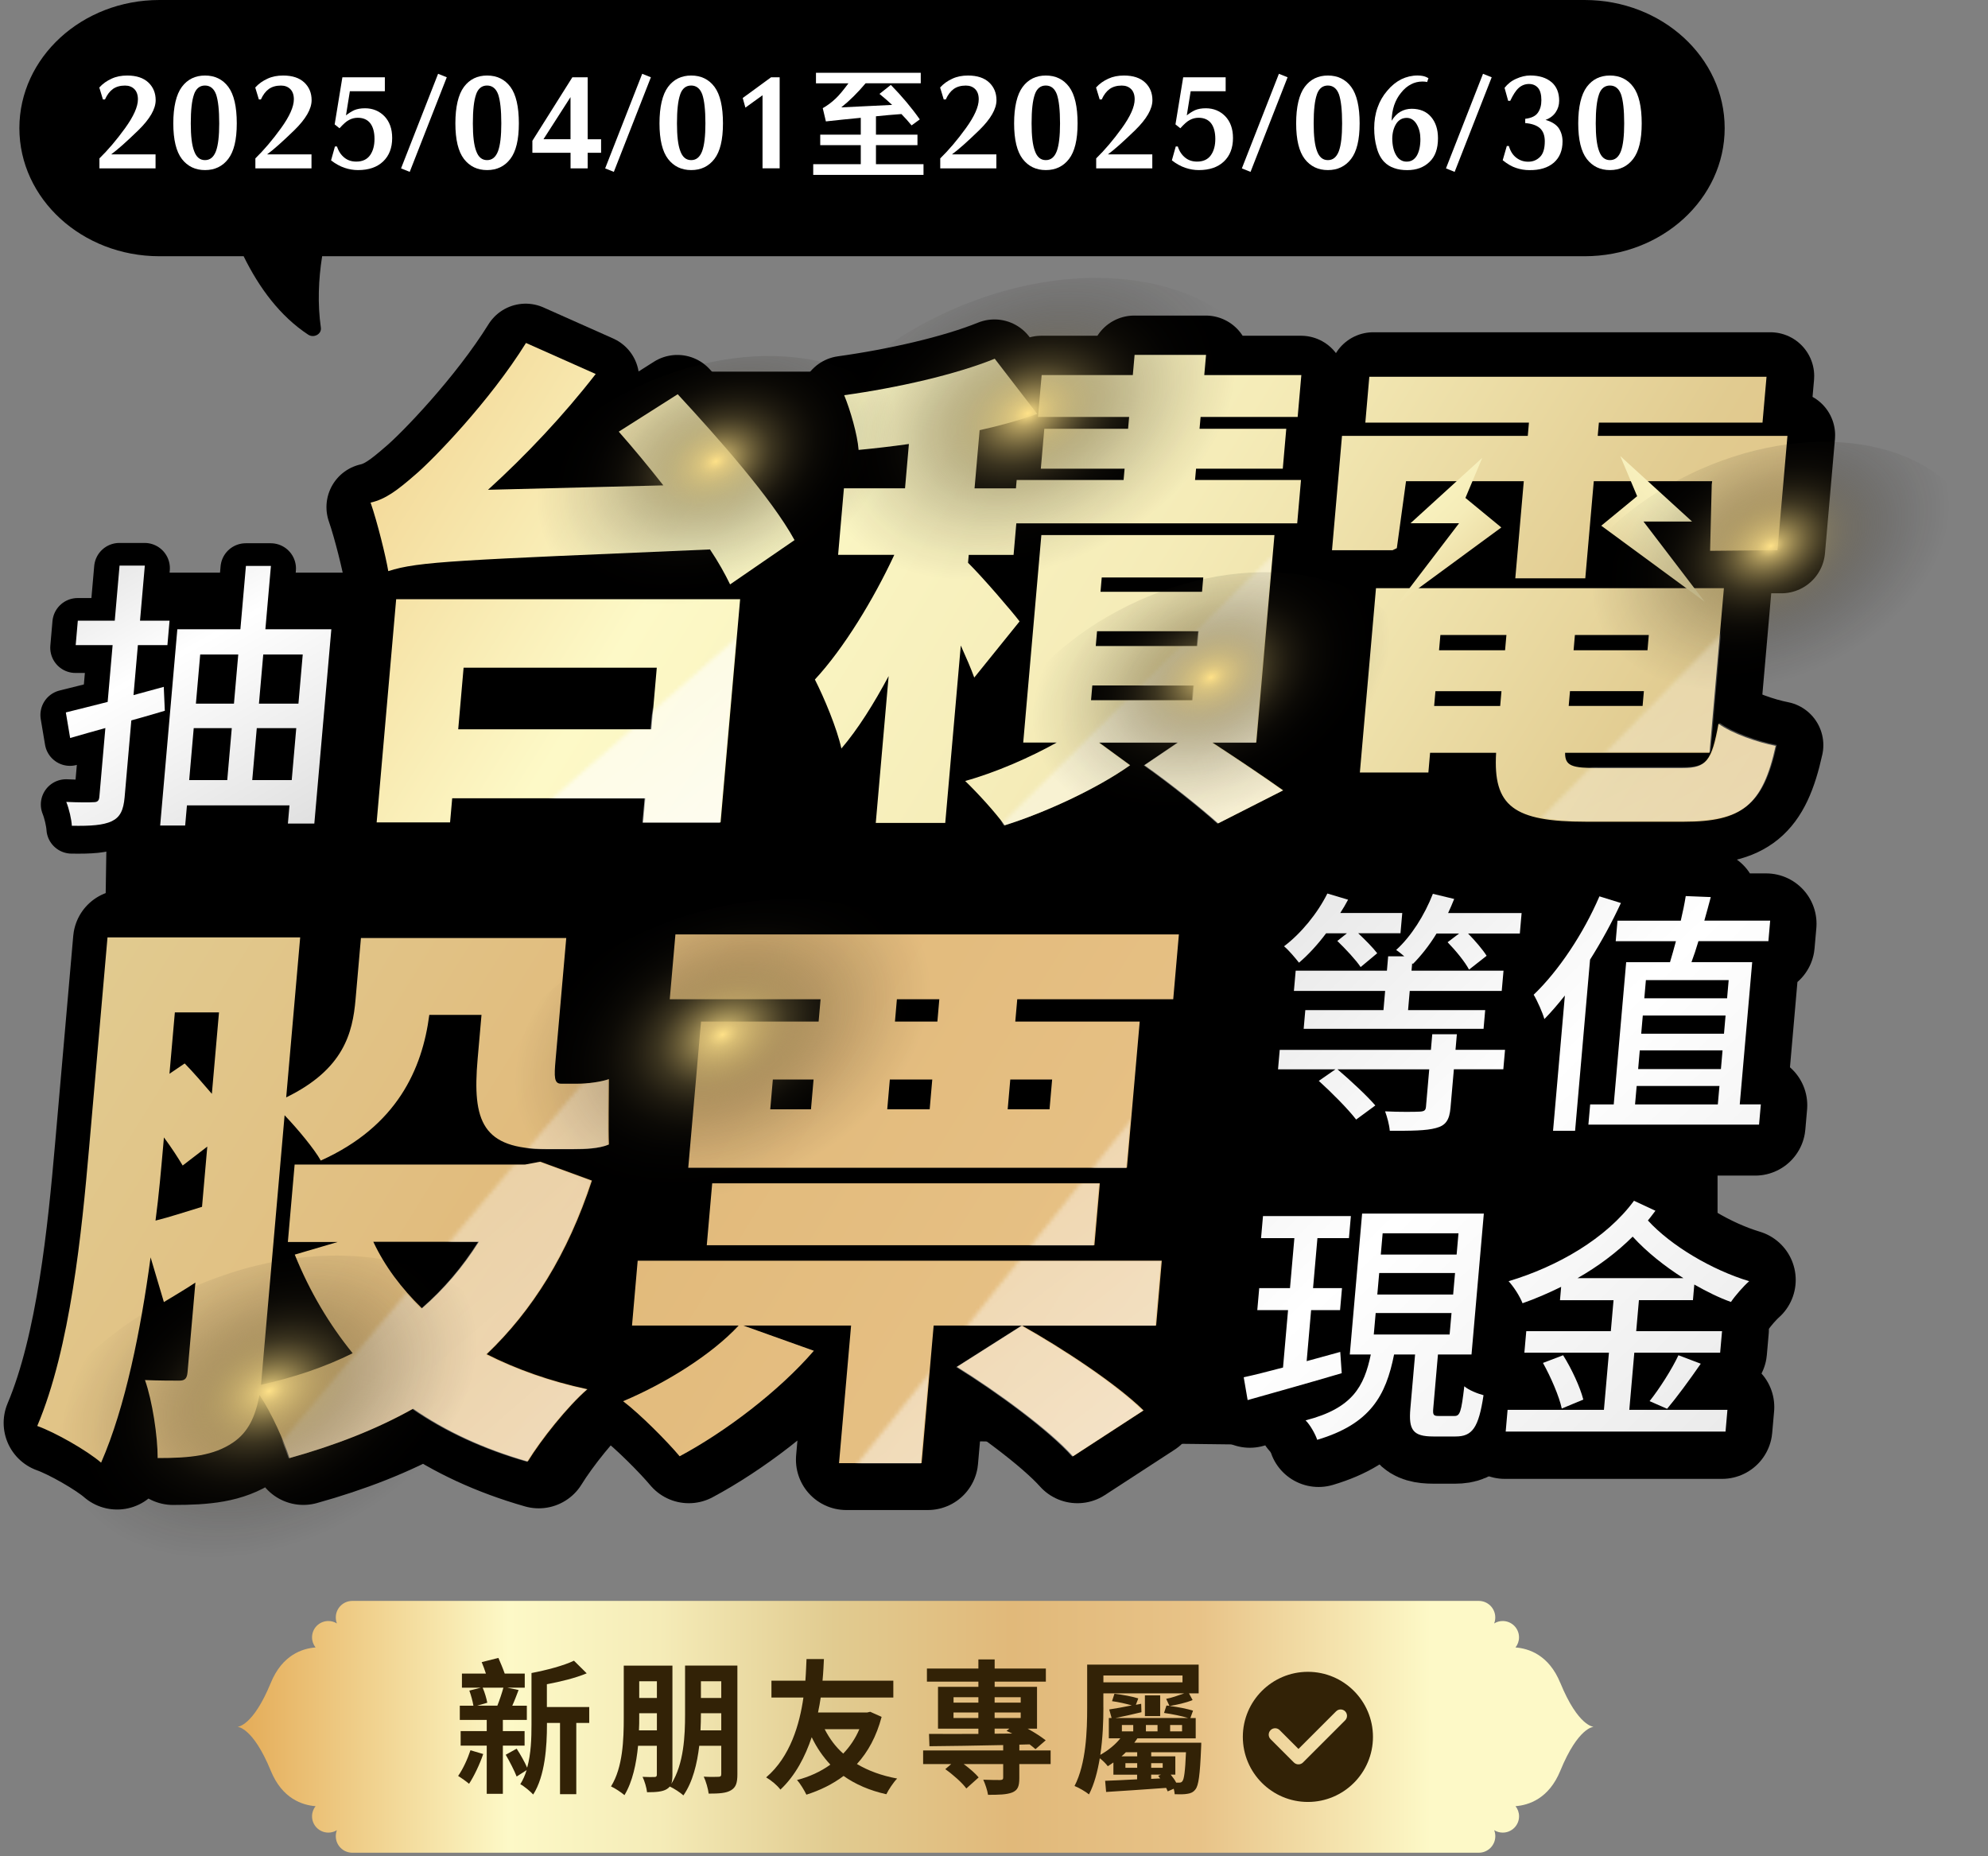<svg width="513" height="479" viewBox="0 0 513 479" fill="none" xmlns="http://www.w3.org/2000/svg">
<rect x="0" y="0" width="513" height="479" fill="#808080" stroke="none"/>
<path d="M412.971 95.9H145.511V151.1H412.971V95.9Z" fill="black"/>
<path d="M402.621 434.25C399.671 427.04 394.471 425.38 391.071 425.12C391.641 424.4 391.981 423.5 391.981 422.51C391.981 420.19 390.101 418.3 387.771 418.3C386.961 418.3 386.201 418.53 385.561 418.93C385.751 418.45 385.851 417.92 385.851 417.37C385.851 415.02 383.941 413.11 381.591 413.11H90.911C88.561 413.11 86.651 415.02 86.651 417.37C86.651 417.92 86.751 418.45 86.941 418.93C86.301 418.53 85.541 418.3 84.731 418.3C82.411 418.3 80.521 420.18 80.521 422.51C80.521 423.49 80.861 424.4 81.431 425.12C78.031 425.38 72.841 427.04 69.881 434.25C65.231 445.59 61.261 445.6 61.261 445.6C61.261 445.6 65.231 445.61 69.881 456.95C72.831 464.16 78.031 465.82 81.431 466.08C80.861 466.8 80.521 467.7 80.521 468.69C80.521 471.01 82.401 472.9 84.731 472.9C85.541 472.9 86.301 472.67 86.941 472.27C86.751 472.75 86.651 473.28 86.651 473.83C86.651 476.18 88.561 478.09 90.911 478.09H381.601C383.951 478.09 385.861 476.18 385.861 473.83C385.861 473.28 385.761 472.75 385.571 472.27C386.211 472.67 386.971 472.9 387.781 472.9C390.101 472.9 391.991 471.02 391.991 468.69C391.991 467.71 391.651 466.8 391.081 466.08C394.481 465.82 399.671 464.16 402.631 456.95C407.281 445.61 411.251 445.6 411.251 445.6C411.251 445.6 407.281 445.59 402.631 434.25H402.621Z" fill="url(#paint0_linear_286_4491)"/>
<path d="M124.691 452.62C123.781 455.32 122.301 458.39 121.041 460.3C120.391 459.74 119.011 458.76 118.221 458.28C119.451 456.52 120.641 453.97 121.401 451.65L124.691 452.62ZM129.761 450.45V462.89H125.601V450.45H118.871V446.7H125.601V443.82H118.651V440.15H122.161C121.981 439.03 121.541 437.41 121.111 436.25L124.081 435.5H119.201V431.87H125.391C125.071 430.86 124.671 429.81 124.301 428.91L128.611 427.82C129.151 429.06 129.801 430.59 130.241 431.87H135.411V435.5H130.891L133.821 436.1C133.281 437.52 132.731 438.98 132.191 440.15H135.951V443.82H129.761V446.7H135.371V450.45H129.761ZM124.551 435.5C125.091 436.74 125.561 438.35 125.741 439.39L123.131 440.14H128.341C128.881 438.79 129.531 436.88 129.901 435.5H124.551ZM152.081 444.6H148.711V462.99H144.511V444.6H141.141V445.05C141.141 450.56 140.671 458.27 137.591 463.07C136.871 462.28 135.171 460.86 134.261 460.41C134.951 459.32 135.491 458.09 135.891 456.78L133.321 458.43C132.741 456.93 131.511 454.54 130.501 452.81L133.321 451.24C134.301 452.74 135.421 454.72 136.031 456.15C137.041 452.55 137.151 448.51 137.151 445.06V431.72C141.091 430.97 145.471 429.81 148.111 428.54L151.401 431.8C148.431 433.04 144.671 433.94 141.121 434.61V440.49H152.051V444.61L152.081 444.6Z" fill="#322206"/>
<path d="M190.281 457.86C190.281 460.03 189.921 461.23 188.621 461.98C187.391 462.73 185.541 462.84 182.871 462.84C182.731 461.6 182.151 459.62 181.601 458.46C183.151 458.57 184.861 458.53 185.401 458.5C185.941 458.5 186.121 458.31 186.121 457.79V450.49H180.441C179.901 455.06 178.781 459.82 176.351 463.3C175.591 462.59 173.851 461.46 172.841 461.01C172.621 461.27 172.371 461.5 172.041 461.69C170.921 462.36 169.291 462.48 166.971 462.48C166.861 461.36 166.321 459.56 165.811 458.51C167.081 458.58 168.451 458.58 168.921 458.55C169.351 458.55 169.501 458.36 169.501 457.91V450.49H164.651C164.221 455.02 163.241 459.78 161.141 463.23C160.381 462.56 158.681 461.43 157.671 460.98C160.751 456.07 160.961 448.77 160.961 443.3V429.81H173.521V457.9C173.521 458.91 173.451 459.7 173.231 460.33C176.491 455.12 176.781 447.86 176.781 442.39V429.8H190.281V457.86ZM169.511 446.51V442.09H164.951V443.25C164.951 444.3 164.951 445.35 164.881 446.51H169.511ZM164.951 433.85V438.16H169.511V433.85H164.951ZM186.121 446.51V442.09H180.871V442.39C180.871 443.66 180.831 445.05 180.761 446.51H186.111H186.121ZM180.871 433.85V438.16H186.121V433.85H180.871Z" fill="#322206"/>
<path d="M227.501 443.03C226.161 448.09 223.991 452.06 221.131 455.2C224.021 456.92 227.461 458.2 231.511 458.95C230.571 459.89 229.301 461.8 228.721 463C224.381 462.03 220.761 460.45 217.681 458.28C214.891 460.38 211.641 461.99 208.091 463.11C207.551 461.99 206.501 460.23 205.661 459.33C208.841 458.51 211.781 457.16 214.271 455.36C212.391 453.34 210.761 451.01 209.461 448.28C207.801 453.22 205.301 458.13 201.391 461.8C200.491 460.64 199.111 459.48 197.701 458.65C203.961 453.33 206.351 444.86 207.321 438.05H199.071V433.7H207.831C208.011 431.27 208.051 429.28 208.121 428.12H212.611C212.541 429.47 212.471 431.42 212.251 433.7H230.521V438.05H211.781C211.601 439.29 211.381 440.56 211.091 441.91H223.751L224.551 441.72L227.481 443.03H227.501ZM212.811 446.22C214.041 448.62 215.601 450.75 217.591 452.51C219.291 450.75 220.741 448.61 221.751 446.22H212.811Z" fill="#322206"/>
<path d="M271.101 455.21H263.031V458.84C263.031 460.9 262.671 461.95 261.181 462.55C259.731 463.11 257.711 463.15 254.961 463.15C254.781 461.95 254.241 460.38 253.731 459.25C255.471 459.33 257.531 459.33 258.111 459.33C258.691 459.29 258.871 459.18 258.871 458.69V455.21H248.671C250.191 456.33 251.711 457.64 252.541 458.66L249.361 461.51C248.311 460.05 245.891 457.91 243.931 456.53L245.451 455.22H238.211V451.7H258.871V450.31C251.741 450.46 244.901 450.57 239.841 450.61L239.731 447.43C243.131 447.47 247.581 447.43 252.471 447.43V446.08H242.051V435.29H252.471V433.94H239.191V430.57H252.471V428.21H256.671V430.57H269.881V433.94H256.671V435.29H267.601V446.08H265.171C266.981 447.05 268.681 448.18 269.841 449.08L267.201 451.37C266.771 451 266.261 450.55 265.681 450.13L263.041 450.2V451.7H271.111V455.22L271.101 455.21ZM246.061 439.36H252.471V437.97H246.061V439.36ZM252.461 443.33V441.91H246.051V443.33H252.461ZM256.661 437.97V439.36H263.391V437.97H256.661ZM263.391 443.33V441.91H256.661V443.33H263.391ZM256.661 447.38L261.221 447.34C260.711 447.11 260.211 446.85 259.741 446.66L260.461 446.06H256.661V447.37V447.38Z" fill="#322206"/>
<path d="M309.981 449.7C309.981 449.7 309.981 450.64 309.941 451.09C309.651 458.06 309.291 460.72 308.491 461.73C307.911 462.52 307.191 462.78 306.391 462.89C305.631 463.04 304.401 463.04 303.131 463C303.091 462.59 303.021 462.06 302.881 461.58L301.321 462.26C301.211 461.96 301.071 461.66 300.921 461.36C295.351 461.77 289.591 462.15 285.431 462.41L285.181 459.53C287.421 459.46 290.281 459.31 293.431 459.15V457.95H287.311V454.8C286.841 455.14 286.331 455.47 285.861 455.77C285.391 455.1 284.521 454.27 283.801 453.71C283.221 457.12 282.391 460.38 281.011 463.04C280.211 462.37 278.371 461.28 277.281 460.87C280.281 455.1 280.541 446.6 280.541 440.68V429.55H309.311V436.97H306.811L307.751 438.69C305.981 439.44 303.591 439.93 301.851 440.23C304.091 440.49 306.411 440.98 307.861 441.43L307.171 443.34H308.551V448.58H293.501C293.251 448.95 292.991 449.33 292.701 449.7H309.961H309.981ZM284.731 440.63C284.731 444.11 284.581 448.53 283.931 452.84C286.171 451.57 287.911 450.07 289.101 448.57H286.131V443.33H286.851L286.231 441.12C287.751 440.9 289.851 440.52 292.061 440.07C290.611 439.66 288.691 439.21 286.961 438.98L287.581 437.07C289.791 437.33 292.211 437.78 293.731 438.27L293.111 439.92L294.481 439.66L294.551 441.83C292.201 442.39 289.811 442.95 287.821 443.33H306.601C304.901 442.81 302.511 442.32 300.381 442.02L301.001 440.11L301.761 440.18L300.931 438.38C302.231 438.16 304.151 437.48 305.601 436.96H284.721V440.63H284.731ZM284.731 432.36V434.12H305.141V432.36H284.731ZM290.521 452.17C290.161 452.54 289.801 452.88 289.401 453.22H293.451V452.17H290.521ZM292.431 445.13H289.501V446.78H292.431V445.13ZM293.451 456.18V454.98H290.411V456.18H293.451ZM299.381 442.84H295.441V437.48H299.381V442.84ZM298.701 445.13H295.701V446.78H298.701V445.13ZM302.101 457.94C302.641 458.61 303.151 459.29 303.511 460H304.311C304.671 460 304.931 459.93 305.141 459.59C305.541 459.06 305.831 457.19 306.041 452.17H297.071V453.22H303.291V457.94H302.101ZM300.031 454.98H297.061V456.18H300.031V454.98ZM299.381 458.91C299.201 458.65 299.051 458.46 298.871 458.24L299.591 457.94H297.061V459.03L299.381 458.92V458.91ZM305.031 445.13H301.951V446.78H305.031V445.13Z" fill="#322206"/>
<path d="M337.501 464.99C346.761 464.99 354.291 457.46 354.291 448.2C354.291 438.94 346.761 431.41 337.501 431.41C328.241 431.41 320.711 438.94 320.711 448.2C320.711 457.46 328.241 464.99 337.501 464.99ZM327.881 446.45C328.521 445.81 329.571 445.81 330.211 446.45L335.071 451.31L344.781 441.6C345.421 440.96 346.471 440.96 347.111 441.6C347.751 442.24 347.751 443.29 347.111 443.93L336.231 454.81C335.911 455.13 335.491 455.29 335.061 455.29C334.631 455.29 334.221 455.13 333.891 454.81L327.871 448.79C327.231 448.15 327.231 447.1 327.871 446.46L327.881 446.45Z" fill="#322206"/>
<path d="M443.211 374.24L25.111 369.21L28.561 147.77H443.211V374.24Z" fill="black"/>
<path d="M42.491 184.08C39.551 184.96 36.701 185.77 33.841 186.57L32.111 206.36C31.811 209.81 30.921 211.56 28.781 212.59C26.561 213.62 23.391 213.84 18.491 213.76C18.411 212.15 17.771 209.36 17.051 207.6C20.121 207.75 23.191 207.75 24.081 207.67C25.031 207.67 25.501 207.38 25.591 206.28L27.141 188.54C23.911 189.42 20.901 190.3 18.051 191.11L16.941 184.51C19.941 183.78 23.681 182.82 27.731 181.8L29.011 167.14H19.481L20.031 160.84H29.561L30.801 146.62H37.321L36.081 160.84H43.701L43.151 167.14H35.531L34.401 180.04L42.211 177.91L42.481 184.07L42.491 184.08ZM85.451 163.05L81.061 213.19H74.241L74.651 208.5H48.191L47.731 213.7H41.281L45.711 163.05H61.981L63.411 146.7H69.861L68.431 163.05H85.441H85.451ZM48.771 201.97H58.591L59.761 188.56H49.941L48.771 201.97ZM51.611 169.57L50.501 182.25H60.321L61.431 169.57H51.611ZM75.231 201.97L76.401 188.56H66.211L65.041 201.97H75.231ZM67.881 169.57L66.771 182.25H76.961L78.071 169.57H67.881Z" fill="url(#paint1_linear_286_4491)" stroke="black" stroke-width="13.03" stroke-linejoin="round"/>
<path d="M188.311 151.97C187.021 149.3 185.261 146.12 183.121 142.94C118.021 145.74 107.951 145.99 100.101 148.54C99.521 144.98 97.271 135.82 95.541 130.86C99.431 129.97 102.431 127.68 106.971 123.74C111.641 119.8 126.311 104.67 135.641 89.66L153.631 97.67C145.461 108.22 135.641 118.65 125.841 127.55L171.081 126.41C167.191 121.45 163.281 116.75 159.581 112.55L174.791 102.89C185.011 113.95 199.021 129.72 204.941 140.53L188.301 151.97H188.311ZM102.141 155.79H190.901L185.861 213.39H165.901L166.451 207.16H116.601L116.051 213.39H97.101L102.141 155.79ZM119.541 173.46L118.151 189.36H168.001L169.391 173.46H119.541Z" fill="url(#paint2_linear_286_4491)" stroke="black" stroke-width="22.6" stroke-linejoin="round"/>
<path d="M251.321 176C250.501 173.71 249.231 170.79 247.851 167.73L243.841 213.51H225.911L229.231 175.62C225.431 182.74 221.291 189.35 217.041 194.31C215.851 188.97 212.591 181.21 210.201 176.51C217.641 168.5 225.371 155.78 230.691 144.34H216.191L217.691 127.17H233.461L234.461 115.73C229.951 116.37 225.581 116.87 221.481 117.26C221.191 113.32 219.331 106.96 217.761 103.14C231.531 101.23 246.581 97.8 256.611 93.73L267.571 107.97C262.981 109.62 257.891 111.02 252.711 112.17L251.401 127.18H262.081L262.271 125.02H289.861L290.121 122.1H268.501L269.401 111.8H291.021L291.291 108.75H267.771L268.721 97.94H292.241L292.701 92.73H311.141L310.681 97.94H335.731L334.781 108.75H309.731L309.461 111.8H331.841L330.941 122.1H308.561L308.301 125.02H335.641L334.661 136.21H262.181L261.471 144.35H249.901L249.721 146.38C253.581 150.19 261.201 159.1 263.021 161.51L251.321 176.01V176ZM312.791 192.79C319.411 197.11 326.611 201.95 331.041 205.12L314.271 213.64C310.031 209.83 301.951 203.34 295.241 198.63L303.891 192.78H283.541L291.551 198.63C283.141 204.61 269.751 210.84 259.161 214.14C256.781 210.83 252.251 205.87 248.971 202.7C256.791 200.54 265.781 196.6 272.601 192.78H263.951L268.631 139.24H328.781L324.101 192.78H312.781L312.791 192.79ZM281.451 181.85H307.651L307.981 178.04H281.781L281.451 181.85ZM282.671 167.87H308.871L309.201 164.06H283.001L282.671 167.87ZM283.901 153.88H310.101L310.421 150.19H284.221L283.901 153.88Z" fill="url(#paint3_linear_286_4491)" stroke="black" stroke-width="22.6" stroke-linejoin="round"/>
<path d="M390.351 144.98C380.731 147.4 371.241 149.68 362.941 151.59L360.361 141.8H344.721L347.301 112.3H395.241L395.541 108.87H353.321L354.361 97.04H456.851L455.811 108.87H413.591L413.291 112.3H462.251L459.671 141.8H443.271L439.941 150.83C433.411 148.41 420.481 145.11 411.071 143.58L415.261 133.53C416.391 133.66 417.401 133.78 418.661 133.91L414.681 127.04C417.911 126.4 421.961 125.26 425.881 123.99H412.271L410.081 149.04H392.021L394.211 123.99H380.351C384.341 124.88 388.191 125.9 390.781 126.92L385.831 135.57L390.591 134.93L390.351 144.98ZM435.181 198C441.281 198 442.711 196.22 444.451 186.56C447.921 189.1 454.581 191.39 459.211 192.28C455.831 207.67 450.501 211.86 435.501 211.86H410.321C391.501 211.86 386.261 207.79 387.081 194.06H370.041L369.591 199.15H351.911L356.071 151.59H445.851L442.131 194.06H404.871C404.821 197.49 406.691 198 413.301 198H435.171H435.181ZM362.541 138.75C368.441 138.11 375.781 137.1 383.511 135.95C378.571 134.3 371.001 132.13 365.141 130.86L369.431 123.99H363.831L362.541 138.74V138.75ZM371.091 181.98H388.131L388.461 178.17H371.421L371.091 181.98ZM372.691 163.67L372.341 167.61H389.381L389.731 163.67H372.691ZM424.881 181.98L425.211 178.17H406.141L405.811 181.98H424.881ZM426.481 163.67H407.411L407.061 167.61H426.131L426.481 163.67ZM442.801 123.99H437.711L441.641 129.97C436.121 132 429.491 133.66 423.801 134.8C430.191 135.94 436.681 137.34 441.501 138.87L442.801 123.99Z" fill="url(#paint4_linear_286_4491)" stroke="black" stroke-width="22.6" stroke-linejoin="round"/>
<path d="M155.381 304.59C149.201 323.45 140.201 337.78 128.551 348.89C136.111 352.69 144.621 355.76 154.231 357.81C149.171 362.2 142.431 370.68 139.021 376.23C127.751 373.01 118.061 368.48 109.791 362.78C100.411 368.04 89.821 372.14 78.281 375.35C76.781 370.82 73.721 363.95 70.621 359.27C69.551 364.83 67.741 368.77 63.861 371.41C58.891 374.77 52.991 375.36 44.661 375.36C44.691 369.95 43.311 360.74 41.431 355.48C44.781 355.63 48.731 355.63 50.191 355.63C51.651 355.63 52.141 355.05 52.281 353.44L54.271 330.63C51.631 332.38 48.861 333.99 46.231 335.6L42.841 324.2C40.351 342.62 36.431 362.36 30.221 376.54C26.691 373.47 18.471 368.79 13.931 367.18C22.411 347.15 25.281 317.62 27.151 296.27L31.841 242.62H80.961L77.391 283.41C92.051 276.25 94.321 267.04 95.071 258.41L96.441 242.77H148.781L146.061 273.91C145.691 278.15 145.681 279.9 147.441 279.9H151.831C154.021 279.9 157.721 279.46 159.681 278.73C159.681 283.85 159.511 290.72 159.681 295.4C157.251 296.42 153.731 296.57 150.661 296.57H143.791C127.421 296.57 124.811 289.55 126.211 273.62L127.191 262.36H113.891C112.101 276.1 105.711 290.72 86.231 299.49C84.581 296.57 80.491 291.59 77.011 287.94L71.001 356.65C79.501 354.75 87.331 352.12 94.361 348.61C88.421 341.3 83.451 332.97 79.601 323.47L90.551 320.25H77.831L79.561 300.51H138.331L142.191 299.78L155.361 304.6L155.381 304.59ZM46.031 296.11C45.531 301.81 44.971 308.24 44.101 314.82C47.691 313.94 51.601 312.63 55.961 311.31L57.301 295.96L51.031 300.78C49.881 298.88 48.211 296.25 46.251 293.62L46.031 296.11ZM49.041 261.76L47.671 277.4L51.561 274.77C53.841 277.11 56.231 279.89 58.481 282.52L60.301 261.76H49.041ZM99.621 320.24C102.581 326.53 106.771 332.08 112.031 337.2C117.731 332.23 122.451 326.67 126.531 320.24H99.631H99.621Z" fill="url(#paint5_linear_286_4491)" stroke="black" stroke-width="25.98" stroke-linejoin="round"/>
<path d="M299.221 341.58H242.501L239.431 376.67H218.381L221.451 341.58H193.971L211.971 348.01C203.021 358.39 189.251 368.77 177.751 374.91C174.571 371.11 167.581 364.09 163.331 360.88C174.411 356.2 186.021 348.89 192.791 341.58H165.601L167.051 325.06H300.671L299.221 341.58ZM213.661 258.4H175.211L176.661 241.88H305.021L303.571 258.4H263.811L263.311 264.1H295.031L291.771 301.38H179.931L183.191 264.1H213.161L213.661 258.4ZM184.641 321.11L186.021 305.32H284.851L283.471 321.11H184.641ZM200.831 286.47H211.211L211.871 278.87H201.491L200.821 286.47H200.831ZM230.651 286.47H241.471L242.141 278.87H231.321L230.651 286.47ZM243.921 258.4H233.101L232.601 264.1H243.421L243.921 258.4ZM278.031 374.91C272.171 368.33 258.851 358.54 248.451 352.1L265.011 341.57C275.181 347.27 289.011 356.34 296.011 363.21L278.031 374.91ZM262.011 278.86L261.351 286.46H272.021L272.691 278.86H262.021H262.011Z" fill="url(#paint6_linear_286_4491)" stroke="black" stroke-width="25.98" stroke-linejoin="round"/>
<path d="M375.541 271.3H388.151L387.721 276.26H375.111L374.251 286.06C373.981 289.13 373.071 290.57 370.601 291.22C368.051 291.94 364.271 291.94 358.781 291.94C358.661 290.37 358.111 288.41 357.581 286.98C361.421 287.18 365.471 287.11 366.461 287.05C367.581 286.98 367.931 286.72 368.011 285.81L368.841 276.27H345.451C348.671 279.01 352.961 283 355.101 285.48L350.211 289.07C348.281 286.52 344.021 282.21 340.691 279.21L344.931 276.27H330.301L330.731 271.31H369.271L369.621 267.33H375.891L375.541 271.31V271.3ZM342.541 241.58C340.391 244.45 337.941 247.13 335.611 249.09C334.791 248.04 333.021 245.89 331.791 244.91C336.131 241.64 340.301 236.55 342.831 231.45L348.111 233.02C347.481 234.2 346.871 235.24 346.121 236.42H361.931L361.481 241.58H350.701C352.511 243.28 354.431 245.24 355.551 246.68L351.321 250.21C350.171 248.45 347.481 245.57 345.371 243.55L347.831 241.59H342.541V241.58ZM392.381 236.41L391.921 241.64H378.721C380.521 243.47 382.481 245.76 383.451 247.32L378.961 250.85C377.961 248.89 375.531 245.95 373.501 243.86L376.441 241.64H370.691C368.861 244.65 366.731 247.32 364.651 249.41L364.471 249.21L364.301 251.11H387.751L387.301 256.27H363.851L363.421 261.17H383.081L382.661 265.94H336.801L337.221 261.17H357.141L357.571 256.27H334.311L334.761 251.11H358.021L358.341 247.45H362.461C361.731 246.8 360.941 246.21 360.381 245.82C364.211 242.36 367.621 236.94 369.731 231.51L375.171 232.82C374.671 234.06 374.171 235.24 373.621 236.41H392.371H392.381Z" fill="url(#paint7_linear_286_4491)" stroke="black" stroke-width="25.98" stroke-linejoin="round"/>
<path d="M417.681 233.87C415.421 238.77 412.701 243.73 409.821 248.31L406.001 291.94H400.381L403.401 257.45C401.641 259.67 399.961 261.63 398.171 263.46C397.781 261.96 396.361 258.76 395.451 257.25C401.801 251.18 408.111 241.7 412.211 232.17L417.681 233.87ZM453.371 285.21L452.921 290.37H409.411L409.861 285.21H415.871L419.041 248.96H430.211C430.671 247.39 431.231 245.5 431.721 243.6H416.371L416.831 238.37H432.961C433.481 236.15 433.931 233.99 434.231 232.1L440.611 232.36C440.121 234.25 439.541 236.34 438.971 238.37H455.761L455.301 243.6H437.471C436.911 245.49 436.291 247.39 435.691 248.96H451.171L448.001 285.21H453.361H453.371ZM421.291 285.21H442.391L442.801 280.51H421.701L421.291 285.21ZM422.501 271.43L422.081 276.2H443.181L443.601 271.43H422.501ZM444.381 262.54H423.281L422.871 267.18H443.971L444.381 262.54ZM424.061 253.53L423.651 258.17H444.751L445.161 253.53H424.061Z" fill="url(#paint8_linear_286_4491)" stroke="black" stroke-width="25.98" stroke-linejoin="round"/>
<path d="M346.511 353.74C338.131 356.22 329.221 358.7 322.521 360.6L321.531 354.79C324.331 354.2 327.801 353.29 331.551 352.31L332.831 337.68H324.991L325.481 332.06H333.321L334.431 319.32H325.941L326.431 313.7H348.841L348.351 319.32H340.311L339.201 332.06H346.581L346.091 337.68H338.711L337.571 350.68L346.141 348.33L346.521 353.75L346.511 353.74ZM375.281 364.64C376.651 364.64 377.001 363.66 377.771 357.06C378.861 358.04 381.201 358.95 382.671 359.35C381.421 367.71 379.791 369.87 375.541 369.87H369.861C364.631 369.87 363.541 368.17 364.021 362.75L365.231 348.97H359.871C357.781 359.42 353.881 366.67 340.261 370.72C339.801 369.28 338.441 366.87 337.301 365.76C349.261 362.69 352.231 357.14 353.921 348.97H348.561L351.701 313.04H382.731L379.591 348.97H371.031L369.831 362.69C369.681 364.45 369.921 364.65 371.291 364.65H375.271L375.281 364.64ZM354.691 343.87H374.031L374.511 338.38H355.171L354.691 343.87ZM355.581 333.68H374.921L375.401 328.19H356.061L355.581 333.68ZM356.471 323.49H375.811L376.281 318.07H356.941L356.471 323.49Z" fill="url(#paint9_linear_286_4491)" stroke="black" stroke-width="25.98" stroke-linejoin="round"/>
<path d="M422.281 335.12L421.591 343.02H443.471L442.991 348.51H421.111L419.841 363.08H444.861L444.371 368.63H388.321L388.811 363.08H413.371L414.641 348.51H393.081L393.561 343.02H415.121L415.811 335.12H402.161L402.461 331.72C399.251 333.29 395.991 334.72 392.621 335.9C391.931 334.14 390.431 331.78 389.061 330.28C401.541 326.56 413.991 319.37 421.031 309.77L426.491 312.32C425.831 313.17 425.231 314.02 424.571 314.8C430.411 321.2 440.841 327.41 450.391 330.28C448.901 331.59 446.801 334 445.751 335.57C442.651 334.46 439.521 332.89 436.411 331.13L436.061 335.11H422.281V335.12ZM402.961 349.16C405.141 352.62 407.331 357.39 408.111 360.46L402.621 362.75C401.971 359.68 399.861 354.78 397.821 351.12L402.961 349.16ZM433.621 329.5C428.791 326.43 424.271 322.84 420.701 318.92C416.551 323.04 411.801 326.56 406.641 329.5H433.621ZM425.001 360.86C427.501 357.72 430.671 352.76 432.361 349.17L438.051 351.33C435.211 355.44 431.951 359.89 429.471 362.83L425.001 360.87V360.86Z" fill="url(#paint10_linear_286_4491)" stroke="black" stroke-width="25.98" stroke-linejoin="round"/>
<path d="M42.541 183.41C39.601 184.29 36.751 185.1 33.891 185.9L32.161 205.69C31.861 209.14 30.971 210.89 28.831 211.92C26.611 212.95 23.441 213.17 18.541 213.09C18.461 211.48 17.821 208.69 17.101 206.93C20.171 207.08 23.241 207.08 24.131 207C25.081 207 25.551 206.71 25.641 205.61L27.191 187.87C23.961 188.75 20.951 189.63 18.101 190.44L16.991 183.84C19.991 183.11 23.731 182.15 27.781 181.13L29.061 166.47H19.531L20.081 160.17H29.611L30.851 145.95H37.371L36.131 160.17H43.751L43.201 166.47H35.581L34.451 179.37L42.261 177.24L42.531 183.4L42.541 183.41ZM85.501 162.38L81.111 212.52H74.291L74.701 207.83H48.241L47.781 213.03H41.331L45.761 162.38H62.031L63.461 146.03H69.911L68.481 162.38H85.491H85.501ZM48.821 201.3H58.641L59.811 187.89H49.991L48.821 201.3ZM51.661 168.9L50.551 181.58H60.371L61.481 168.9H51.661ZM75.281 201.3L76.451 187.89H66.261L65.091 201.3H75.281ZM67.931 168.9L66.821 181.58H77.011L78.121 168.9H67.931Z" fill="url(#paint11_linear_286_4491)"/>
<path d="M188.401 150.81C187.111 148.14 185.351 144.96 183.211 141.78C118.111 144.58 108.041 144.83 100.191 147.38C99.611 143.82 97.361 134.66 95.631 129.7C99.521 128.81 102.521 126.52 107.061 122.58C111.731 118.64 126.401 103.51 135.731 88.5L153.721 96.51C145.551 107.06 135.731 117.49 125.931 126.39L171.171 125.25C167.281 120.29 163.371 115.59 159.671 111.39L174.881 101.73C185.101 112.79 199.111 128.56 205.031 139.37L188.391 150.81H188.401ZM102.231 154.62H190.991L185.951 212.22H165.991L166.541 205.99H116.691L116.141 212.22H97.191L102.231 154.62ZM119.631 172.3L118.241 188.2H168.091L169.481 172.3H119.631Z" fill="url(#paint12_linear_286_4491)"/>
<path d="M251.401 174.84C250.581 172.55 249.311 169.63 247.931 166.57L243.921 212.35H225.991L229.311 174.46C225.511 181.58 221.371 188.19 217.121 193.15C215.931 187.81 212.671 180.05 210.281 175.35C217.721 167.34 225.451 154.62 230.771 143.18H216.271L217.771 126.01H233.541L234.541 114.57C230.031 115.21 225.661 115.71 221.561 116.1C221.271 112.16 219.411 105.8 217.841 101.98C231.611 100.07 246.661 96.64 256.691 92.57L267.651 106.81C263.061 108.46 257.971 109.86 252.791 111.01L251.481 126.02H262.161L262.351 123.86H289.941L290.201 120.94H268.581L269.481 110.64H291.101L291.371 107.59H267.851L268.801 96.78H292.321L292.781 91.57H311.221L310.761 96.78H335.811L334.861 107.59H309.811L309.541 110.64H331.921L331.021 120.94H308.641L308.381 123.86H335.721L334.741 135.05H262.261L261.551 143.19H249.981L249.801 145.22C253.661 149.03 261.281 157.94 263.101 160.35L251.401 174.85V174.84ZM312.881 191.62C319.501 195.94 326.701 200.78 331.131 203.95L314.361 212.47C310.121 208.66 302.041 202.17 295.331 197.46L303.981 191.61H283.631L291.641 197.46C283.231 203.44 269.841 209.67 259.251 212.97C256.871 209.66 252.341 204.7 249.061 201.53C256.881 199.37 265.871 195.43 272.691 191.61H264.041L268.721 138.07H328.871L324.191 191.61H312.871L312.881 191.62ZM281.541 180.69H307.741L308.071 176.88H281.871L281.541 180.69ZM282.761 166.7H308.961L309.291 162.89H283.091L282.761 166.7ZM283.981 152.71H310.181L310.501 149.02H284.301L283.981 152.71Z" fill="url(#paint13_linear_286_4491)"/>
<mask id="mask0_286_4491" style="mask-type:luminance" maskUnits="userSpaceOnUse" x="114" y="154" width="94" height="83">
<g opacity="0.8">
<path d="M202.32 154L114 230.8L207.12 236.56L202.32 154Z" fill="white"/>
</g>
</mask>
<g mask="url(#mask0_286_4491)">
<path d="M188.201 150.86C186.911 148.19 185.151 145.01 183.011 141.83C117.911 144.63 107.841 144.88 99.991 147.43C99.411 143.87 97.161 134.71 95.431 129.75C99.321 128.86 102.321 126.57 106.861 122.63C111.531 118.69 126.201 103.56 135.531 88.55L153.521 96.56C145.351 107.11 135.531 117.54 125.731 126.44L170.971 125.3C167.081 120.34 163.171 115.64 159.471 111.44L174.681 101.78C184.901 112.84 198.911 128.61 204.831 139.42L188.191 150.86H188.201ZM102.031 154.68H190.791L185.751 212.28H165.791L166.341 206.05H116.491L115.941 212.28H96.991L102.031 154.68ZM119.431 172.35L118.041 188.25H167.891L169.281 172.35H119.431Z" fill="url(#paint14_linear_286_4491)"/>
</g>
<mask id="mask1_286_4491" style="mask-type:luminance" maskUnits="userSpaceOnUse" x="242" y="134" width="96" height="101">
<path d="M337.551 134.27L242.511 228.35L335.631 234.11L337.551 134.27Z" fill="white"/>
</mask>
<g mask="url(#mask1_286_4491)">
<path d="M251.211 174.9C250.391 172.61 249.121 169.69 247.741 166.63L243.731 212.41H225.801L229.121 174.52C225.321 181.64 221.181 188.25 216.931 193.21C215.741 187.87 212.481 180.11 210.091 175.41C217.531 167.4 225.261 154.68 230.581 143.24H216.081L217.581 126.07H233.351L234.351 114.63C229.841 115.27 225.471 115.77 221.371 116.16C221.081 112.22 219.221 105.86 217.651 102.04C231.421 100.13 246.471 96.7 256.501 92.63L267.461 106.87C262.871 108.52 257.781 109.92 252.601 111.07L251.291 126.08H261.971L262.161 123.92H289.751L290.011 121H268.391L269.291 110.7H290.911L291.181 107.65H267.661L268.611 96.84H292.131L292.591 91.63H311.031L310.571 96.84H335.621L334.671 107.65H309.621L309.351 110.7H331.731L330.831 121H308.451L308.191 123.92H335.531L334.551 135.11H262.071L261.361 143.25H249.791L249.611 145.28C253.471 149.09 261.091 158 262.911 160.41L251.211 174.91V174.9ZM312.681 191.68C319.301 196 326.501 200.84 330.931 204.01L314.161 212.53C309.921 208.72 301.841 202.23 295.131 197.52L303.781 191.67H283.431L291.441 197.52C283.031 203.5 269.641 209.73 259.051 213.03C256.671 209.72 252.141 204.76 248.861 201.59C256.681 199.43 265.671 195.49 272.491 191.67H263.841L268.521 138.13H328.671L323.991 191.67H312.671L312.681 191.68ZM281.341 180.75H307.541L307.871 176.94H281.671L281.341 180.75ZM282.571 166.76H308.771L309.101 162.95H282.901L282.571 166.76ZM283.791 152.77H309.991L310.311 149.08H284.111L283.791 152.77Z" fill="url(#paint15_linear_286_4491)" fill-opacity="0.6"/>
</g>
<path style="mix-blend-mode:screen" d="M236.931 111.33C247.411 132.09 231.481 160.87 201.361 175.53C171.241 190.19 138.321 185.32 127.841 164.56C117.361 143.8 133.291 115.05 163.441 100.34C193.591 85.64 226.451 90.55 236.931 111.32V111.33Z" fill="url(#paint16_radial_286_4491)"/>
<path d="M152.761 304.61C146.501 323.7 137.391 338.2 125.601 349.45C133.251 353.3 141.861 356.4 151.591 358.48C146.471 362.92 139.651 371.5 136.201 377.13C124.801 373.87 114.991 369.29 106.611 363.52C97.121 368.85 86.401 372.99 74.721 376.25C73.201 371.66 70.111 364.71 66.971 359.97C65.891 365.59 64.061 369.59 60.121 372.25C55.091 375.65 49.121 376.25 40.681 376.25C40.711 370.77 39.311 361.45 37.411 356.12C40.801 356.27 44.801 356.27 46.281 356.27C47.761 356.27 48.261 355.68 48.401 354.05L50.421 330.97C47.751 332.75 44.941 334.37 42.291 336L38.861 324.46C36.341 343.11 32.371 363.08 26.091 377.44C22.511 374.33 14.201 369.6 9.611 367.97C18.191 347.7 21.101 317.8 22.991 296.2L27.741 241.89H77.461L73.851 283.18C88.691 275.93 90.991 266.61 91.751 257.88L93.141 242.05H146.121L143.361 273.57C142.981 277.86 142.981 279.64 144.751 279.64H149.191C151.411 279.64 155.151 279.2 157.141 278.46C157.141 283.64 156.971 290.59 157.141 295.33C154.681 296.37 151.121 296.51 148.011 296.51H141.051C124.481 296.51 121.841 289.41 123.251 273.28L124.251 261.89H110.781C108.971 275.8 102.501 290.6 82.781 299.48C81.111 296.52 76.971 291.49 73.441 287.79L67.351 357.34C75.951 355.42 83.881 352.75 91.001 349.2C84.991 341.8 79.951 333.37 76.061 323.75L87.151 320.49H74.281L76.031 300.51H135.521L139.431 299.77L152.771 304.65L152.761 304.61ZM42.081 296.03C41.571 301.8 41.011 308.31 40.131 314.97C43.761 314.08 47.721 312.75 52.131 311.42L53.491 295.88L47.141 300.76C45.981 298.84 44.291 296.17 42.301 293.51L42.081 296.03ZM45.121 261.25L43.731 277.08L47.661 274.42C49.971 276.79 52.391 279.6 54.671 282.26L56.511 261.25H45.121ZM96.331 320.44C99.321 326.8 103.571 332.43 108.891 337.61C114.661 332.58 119.441 326.96 123.561 320.44H96.331Z" fill="url(#paint17_linear_286_4491)"/>
<path d="M298.351 342.05H240.931L237.821 377.57H216.511L219.621 342.05H191.801L210.021 348.56C200.961 359.07 187.021 369.57 175.381 375.79C172.171 371.94 165.091 364.84 160.791 361.58C172.011 356.84 183.751 349.45 190.611 342.05H163.091L164.551 325.33H299.801L298.341 342.05H298.351ZM211.751 257.85H172.831L174.291 241.13H304.211L302.751 257.85H262.501L261.991 263.62H294.101L290.801 301.35H177.601L180.901 263.62H211.241L211.751 257.85ZM182.381 321.33L183.781 305.35H283.811L282.411 321.33H182.381ZM198.761 286.26H209.271L209.941 278.56H199.431L198.761 286.26ZM228.951 286.26H239.901L240.571 278.56H229.621L228.951 286.26ZM242.391 257.85H231.441L230.941 263.62H241.891L242.391 257.85ZM276.901 375.79C270.971 369.13 257.481 359.22 246.961 352.71L263.731 342.06C274.031 347.83 288.021 357.01 295.111 363.96L276.911 375.8L276.901 375.79ZM260.701 278.56L260.031 286.26H270.831L271.501 278.56H260.701Z" fill="url(#paint18_linear_286_4491)"/>
<path d="M375.611 270.91H388.371L387.931 275.93H375.171L374.301 285.85C374.031 288.96 373.111 290.41 370.601 291.07C368.021 291.8 364.191 291.8 358.631 291.8C358.501 290.21 357.951 288.23 357.421 286.78C361.301 286.98 365.411 286.91 366.411 286.85C367.541 286.78 367.891 286.52 367.971 285.59L368.811 275.94H345.141C348.401 278.72 352.741 282.75 354.901 285.26L349.951 288.9C347.991 286.32 343.681 281.96 340.311 278.92L344.601 275.94H329.791L330.231 270.92H369.241L369.591 266.89H375.941L375.591 270.92L375.611 270.91ZM342.211 240.82C340.041 243.73 337.551 246.44 335.201 248.42C334.371 247.36 332.571 245.18 331.341 244.19C335.731 240.88 339.951 235.73 342.521 230.57L347.871 232.16C347.241 233.35 346.621 234.41 345.851 235.6H361.851L361.391 240.82H350.481C352.311 242.54 354.261 244.52 355.391 245.98L351.111 249.55C349.941 247.77 347.221 244.86 345.091 242.81L347.581 240.83H342.221L342.211 240.82ZM392.651 235.6L392.191 240.89H378.831C380.651 242.74 382.631 245.06 383.621 246.64L379.081 250.21C378.061 248.23 375.611 245.25 373.551 243.14L376.521 240.89H370.701C368.851 243.93 366.691 246.64 364.591 248.76L364.411 248.56L364.241 250.48H387.981L387.521 255.7H363.781L363.351 260.66H383.251L382.831 265.49H336.411L336.831 260.66H357.001L357.431 255.7H333.891L334.351 250.48H357.891L358.211 246.78H362.381C361.641 246.12 360.841 245.52 360.281 245.13C364.161 241.63 367.611 236.14 369.751 230.65L375.251 231.97C374.741 233.23 374.241 234.42 373.681 235.61H392.661L392.651 235.6Z" fill="url(#paint19_linear_286_4491)"/>
<path d="M418.271 233.02C415.991 237.98 413.231 243 410.311 247.63L406.451 291.8H400.761L403.811 256.89C402.031 259.14 400.331 261.12 398.521 262.97C398.121 261.45 396.691 258.21 395.761 256.69C402.181 250.54 408.581 240.95 412.731 231.3L418.271 233.02ZM454.381 284.99L453.921 290.21H409.881L410.341 284.99H416.421L419.631 248.29H430.941C431.411 246.7 431.971 244.79 432.471 242.87H416.931L417.391 237.58H433.721C434.251 235.33 434.701 233.15 435.001 231.23L441.461 231.49C440.961 233.41 440.381 235.52 439.801 237.57H456.791L456.331 242.86H438.281C437.711 244.78 437.081 246.7 436.481 248.28H452.151L448.941 284.98H454.361L454.381 284.99ZM421.921 284.99H443.281L443.701 280.23H422.341L421.921 284.99ZM423.141 271.04L422.721 275.87H444.081L444.501 271.04H423.141ZM445.281 262.05H423.921L423.511 266.74H444.871L445.281 262.05ZM424.721 252.92L424.311 257.61H445.671L446.081 252.92H424.721Z" fill="url(#paint20_linear_286_4491)"/>
<path d="M346.231 354.35C337.741 356.86 328.731 359.37 321.951 361.29L320.941 355.4C323.771 354.8 327.291 353.88 331.081 352.89L332.381 338.08H324.441L324.941 332.39H332.881L334.011 319.5H325.411L325.911 313.81H348.591L348.091 319.5H339.961L338.831 332.39H346.301L345.801 338.08H338.331L337.181 351.24L345.851 348.86L346.231 354.35ZM375.341 365.39C376.731 365.39 377.081 364.4 377.861 357.72C378.961 358.71 381.331 359.64 382.821 360.03C381.551 368.49 379.901 370.68 375.611 370.68H369.861C364.571 370.68 363.461 368.96 363.941 363.47L365.161 349.52H359.741C357.631 360.1 353.681 367.44 339.901 371.54C339.431 370.09 338.061 367.64 336.901 366.52C349.011 363.41 352.011 357.79 353.731 349.53H348.311L351.491 313.16H382.901L379.721 349.53H371.061L369.851 363.41C369.691 365.2 369.941 365.39 371.331 365.39H375.361H375.341ZM354.501 344.37H374.071L374.561 338.82H354.991L354.501 344.37ZM355.411 334.05H374.981L375.471 328.5H355.901L355.411 334.05ZM356.311 323.74H375.881L376.361 318.25H356.791L356.311 323.74Z" fill="url(#paint21_linear_286_4491)"/>
<path d="M422.921 335.51L422.221 343.51H444.371L443.881 349.06H421.731L420.441 363.8H445.761L445.271 369.42H388.541L389.031 363.8H413.891L415.181 349.06H393.361L393.851 343.51H415.671L416.371 335.51H402.551L402.851 332.07C399.601 333.66 396.301 335.11 392.891 336.3C392.191 334.51 390.681 332.13 389.291 330.61C401.921 326.84 414.521 319.57 421.651 309.85L427.181 312.43C426.511 313.29 425.911 314.15 425.241 314.94C431.151 321.42 441.711 327.7 451.371 330.61C449.871 331.93 447.731 334.38 446.671 335.97C443.531 334.85 440.361 333.26 437.211 331.47L436.861 335.5H422.911L422.921 335.51ZM403.361 349.72C405.571 353.22 407.791 358.05 408.571 361.16L403.011 363.47C402.361 360.36 400.211 355.4 398.161 351.7L403.361 349.72ZM434.391 329.82C429.511 326.71 424.931 323.08 421.311 319.11C417.111 323.28 412.301 326.85 407.081 329.82H434.391ZM425.671 361.56C428.201 358.39 431.411 353.36 433.121 349.72L438.881 351.9C436.001 356.06 432.701 360.56 430.191 363.54L425.671 361.56Z" fill="url(#paint22_linear_286_4491)"/>
<g opacity="0.59">
<mask id="mask2_286_4491" style="mask-type:luminance" maskUnits="userSpaceOnUse" x="52" y="263" width="113" height="140">
<path d="M164.171 263.09L52.451 396.04L160.821 402.74L164.171 263.09Z" fill="white"/>
</mask>
<g mask="url(#mask2_286_4491)">
<path d="M152.531 304.68C146.271 323.77 137.161 338.27 125.371 349.52C133.021 353.37 141.631 356.47 151.361 358.55C146.241 362.99 139.421 371.57 135.971 377.2C124.571 373.94 114.761 369.36 106.381 363.59C96.891 368.92 86.171 373.06 74.491 376.32C72.971 371.73 69.881 364.78 66.741 360.04C65.661 365.66 63.831 369.66 59.891 372.32C54.861 375.72 48.891 376.32 40.451 376.32C40.481 370.84 39.081 361.52 37.181 356.19C40.571 356.34 44.571 356.34 46.051 356.34C47.531 356.34 48.031 355.75 48.171 354.12L50.191 331.04C47.521 332.82 44.711 334.44 42.061 336.07L38.631 324.53C36.111 343.18 32.141 363.15 25.861 377.51C22.281 374.4 13.971 369.67 9.381 368.04C17.961 347.77 20.871 317.87 22.761 296.27L27.511 241.96H77.231L73.621 283.25C88.461 276 90.761 266.68 91.521 257.95L92.911 242.12H145.891L143.131 273.64C142.751 277.93 142.751 279.71 144.521 279.71H148.961C151.181 279.71 154.921 279.27 156.911 278.53C156.911 283.71 156.741 290.66 156.911 295.4C154.451 296.44 150.891 296.58 147.781 296.58H140.821C124.251 296.58 121.611 289.48 123.021 273.35L124.021 261.96H110.551C108.741 275.87 102.271 290.67 82.551 299.55C80.881 296.59 76.741 291.56 73.211 287.86L67.121 357.41C75.721 355.49 83.651 352.82 90.771 349.27C84.761 341.87 79.721 333.44 75.831 323.82L86.921 320.56H74.051L75.801 300.58H135.291L139.201 299.84L152.541 304.72L152.531 304.68ZM41.861 296.09C41.351 301.86 40.791 308.37 39.911 315.03C43.541 314.14 47.501 312.81 51.911 311.48L53.271 295.94L46.921 300.82C45.761 298.9 44.071 296.23 42.081 293.57L41.861 296.09ZM44.901 261.32L43.511 277.15L47.441 274.49C49.751 276.86 52.171 279.67 54.451 282.33L56.291 261.32H44.901ZM96.101 320.51C99.091 326.87 103.341 332.5 108.661 337.68C114.431 332.65 119.211 327.03 123.331 320.51H96.101Z" fill="url(#paint23_linear_286_4491)"/>
</g>
</g>
<g opacity="0.72">
<mask id="mask3_286_4491" style="mask-type:luminance" maskUnits="userSpaceOnUse" x="206" y="269" width="109" height="134">
<path d="M307.171 269.79L206.621 396.04L314.991 402.74L307.171 269.79Z" fill="white"/>
</mask>
<g mask="url(#mask3_286_4491)">
<path d="M298.131 342.11H240.711L237.601 377.63H216.291L219.401 342.11H191.581L209.801 348.62C200.741 359.13 186.801 369.63 175.161 375.85C171.951 372 164.871 364.9 160.571 361.64C171.791 356.9 183.531 349.51 190.391 342.11H162.871L164.331 325.39H299.581L298.121 342.11H298.131ZM211.531 257.91H172.611L174.071 241.19H303.991L302.531 257.91H262.281L261.771 263.68H293.881L290.581 301.41H177.381L180.681 263.68H211.021L211.531 257.91ZM182.151 321.4L183.551 305.42H283.581L282.181 321.4H182.151ZM198.541 286.33H209.051L209.721 278.63H199.211L198.541 286.33ZM228.721 286.33H239.671L240.341 278.63H229.391L228.721 286.33ZM242.161 257.91H231.211L230.711 263.68H241.661L242.161 257.91ZM276.681 375.85C270.751 369.19 257.261 359.28 246.741 352.77L263.511 342.12C273.811 347.89 287.801 357.07 294.891 364.02L276.691 375.86L276.681 375.85ZM260.471 278.63L259.801 286.33H270.601L271.271 278.63H260.471Z" fill="url(#paint24_linear_286_4491)"/>
</g>
</g>
<path style="mix-blend-mode:screen" d="M248.701 254.641C260.891 278.791 242.361 312.291 207.301 329.351C172.251 346.411 133.941 340.741 121.751 316.591C109.551 292.441 128.091 258.971 163.171 241.861C198.251 224.751 236.491 230.471 248.691 254.641H248.701Z" fill="url(#paint25_radial_286_4491)"/>
<path style="mix-blend-mode:screen" d="M327.621 94.36C339.811 118.51 321.281 152.01 286.221 169.07C251.171 186.13 212.861 180.46 200.671 156.31C188.471 132.16 207.011 98.69 242.091 81.58C277.171 64.47 315.411 70.19 327.611 94.36H327.621Z" fill="url(#paint26_radial_286_4491)"/>
<path style="mix-blend-mode:screen" d="M131.701 346.641C143.891 370.791 125.361 404.291 90.301 421.351C55.251 438.411 16.941 432.741 4.751 408.591C-7.449 384.441 11.091 350.971 46.171 333.861C81.251 316.751 119.491 322.471 131.691 346.641H131.701Z" fill="url(#paint27_radial_286_4491)"/>
<path d="M434.171 198.19H412.301C405.691 198.19 403.821 197.68 403.871 194.25H441.131L444.851 151.78H355.071L350.911 199.34H368.591L369.031 194.25H386.071C385.251 207.98 390.491 212.05 409.311 212.05H434.491C449.501 212.05 454.821 207.85 458.201 192.47C453.571 191.58 446.911 189.29 443.441 186.75C441.701 196.42 440.281 198.19 434.171 198.19ZM406.401 163.86H425.471L425.131 167.8H406.061L406.401 163.86ZM405.131 178.35H424.201L423.871 182.16H404.801L405.131 178.35ZM387.121 182.17H370.081L370.411 178.36H387.451L387.121 182.17ZM388.381 167.8H371.341L371.691 163.86H388.731L388.381 167.8Z" fill="url(#paint28_linear_286_4491)"/>
<path d="M441.291 142.14L458.671 141.98L461.251 112.48H412.291L412.591 109.05H454.811L455.851 97.22H353.351L352.321 109.05H394.541L394.241 112.48H346.301L343.721 141.98H359.361L360.451 141.45L362.821 124.18H368.421H379.351H393.211L391.021 149.23H409.081L411.271 124.18H411.431H424.881H436.701H441.791H441.821L441.711 125.03" fill="url(#paint29_linear_286_4491)"/>
<path d="M382.501 118.14L363.981 135.02H376.511L360.711 155.72L387.411 136.11L378.151 128.49L382.501 118.14Z" fill="url(#paint30_linear_286_4491)"/>
<path d="M418.111 117.69L436.631 134.58H424.101L439.891 155.27L413.201 135.66L422.461 128.04L418.111 117.69Z" fill="url(#paint31_linear_286_4491)"/>
<path style="mix-blend-mode:screen" d="M364.881 167.12C375.361 187.88 359.431 216.66 329.311 231.32C299.191 245.98 266.271 241.11 255.791 220.35C245.311 199.59 261.241 170.84 291.391 156.13C321.541 141.43 354.401 146.34 364.881 167.11V167.12Z" fill="url(#paint32_radial_286_4491)"/>
<path style="mix-blend-mode:screen" d="M509.311 133.463C519.791 154.223 503.861 183.003 473.741 197.663C443.621 212.323 410.701 207.453 400.221 186.693C389.741 165.933 405.671 137.183 435.821 122.473C465.971 107.773 498.831 112.683 509.311 133.453V133.463Z" fill="url(#paint33_radial_286_4491)"/>
<g opacity="0.4">
<mask id="mask4_286_4491" style="mask-type:luminance" maskUnits="userSpaceOnUse" x="380" y="137" width="94" height="98">
<path d="M470.25 137L380 229.16L473.13 234.92L470.25 137Z" fill="white"/>
</mask>
<g mask="url(#mask4_286_4491)">
<path d="M389.63 144.94C380.01 147.36 370.52 149.64 362.22 151.55L359.64 141.76H344L346.58 112.26H394.52L394.82 108.83H352.6L353.64 97H456.13L455.09 108.83H412.87L412.57 112.26H461.53L458.95 141.76H442.55L439.22 150.79C432.69 148.37 419.76 145.07 410.35 143.54L414.54 133.49C415.67 133.62 416.68 133.74 417.94 133.87L413.96 127C417.19 126.36 421.24 125.22 425.16 123.95H411.55L409.36 149H391.3L393.49 123.95H379.63C383.62 124.84 387.47 125.86 390.06 126.88L385.11 135.53L389.87 134.89L389.63 144.94ZM434.46 197.97C440.56 197.97 441.99 196.19 443.73 186.53C447.2 189.07 453.86 191.36 458.49 192.25C455.11 207.64 449.78 211.83 434.78 211.83H409.6C390.78 211.83 385.54 207.76 386.36 194.03H369.32L368.87 199.12H351.19L355.35 151.56H445.13L441.41 194.03H404.15C404.1 197.46 405.97 197.97 412.58 197.97H434.45H434.46ZM361.82 138.71C367.72 138.07 375.06 137.06 382.79 135.91C377.85 134.26 370.28 132.09 364.42 130.82L368.71 123.95H363.11L361.82 138.7V138.71ZM370.37 181.94H387.41L387.74 178.13H370.7L370.37 181.94ZM371.97 163.63L371.62 167.57H388.66L389.01 163.63H371.97ZM424.16 181.94L424.49 178.13H405.42L405.09 181.94H424.16ZM425.76 163.63H406.69L406.34 167.57H425.41L425.76 163.63ZM442.08 123.96H436.99L440.92 129.94C435.4 131.97 428.77 133.63 423.08 134.77C429.47 135.91 435.96 137.31 440.78 138.84L442.08 123.96Z" fill="url(#paint34_linear_286_4491)"/>
</g>
</g>
<g clip-path="url(#clip0_286_4491)">
<path d="M41.13 0H408.91C428.87 0 445.05 14.81 445.05 33.06C445.05 51.31 428.87 66.12 408.91 66.12H83.13C82.18 72.12 81.92 78.38 82.8 84.57C83.03 86.2 81 87.32 79.53 86.36C72.27 81.58 66.89 74.31 62.87 66.12H41.14C21.18 66.12 5 51.31 5 33.06C5.01 14.81 21.17 0 41.13 0Z" fill="black"/>
<path d="M25.62 22.59C26.52 21.59 27.58 20.85 28.8 20.3C29.98 19.75 31.32 19.49 32.82 19.49C35.22 19.49 37.02 20.1 38.3 21.3C39.55 22.49 40.17 24.01 40.17 25.85C40.17 28.11 38.68 30.69 35.72 33.59C32.73 36.49 30.39 38.59 28.68 39.84H40.14V43.45H25.66V40.87C27.84 38.74 30.05 36.16 32.26 33.1C34.47 30.04 35.59 27.55 35.59 25.62C35.59 24.49 35.28 23.59 34.66 22.98C34.04 22.37 33.23 22.08 32.26 22.08C31.01 22.08 29.99 22.37 29.15 22.95C28.31 23.56 27.62 24.47 27.09 25.66H26.56L25.63 22.6L25.62 22.59Z" fill="white"/>
<path d="M58.92 22.42C60.38 24.39 61.1 27.55 61.1 31.83C61.1 36.11 60.35 39.12 58.89 41.02C57.43 42.92 55.43 43.89 52.91 43.89C50.39 43.89 48.39 42.92 46.93 41.02C45.47 39.12 44.72 36.05 44.72 31.83C44.72 27.61 45.47 24.38 46.93 22.42C48.39 20.46 50.39 19.49 52.91 19.49C55.43 19.49 57.46 20.46 58.92 22.42ZM50.07 24.36C49.51 25.91 49.23 28.39 49.23 31.84C49.23 35.1 49.51 37.48 50.1 39C50.66 40.55 51.59 41.32 52.9 41.32C54.21 41.32 55.14 40.55 55.73 39C56.29 37.48 56.57 35.1 56.57 31.84C56.57 28.39 56.29 25.91 55.76 24.36C55.2 22.84 54.23 22.07 52.89 22.07C51.55 22.07 50.59 22.84 50.06 24.36H50.07Z" fill="white"/>
<path d="M65.86 22.59C66.76 21.59 67.82 20.85 69.04 20.3C70.22 19.75 71.56 19.49 73.06 19.49C75.46 19.49 77.26 20.1 78.54 21.3C79.79 22.49 80.41 24.01 80.41 25.85C80.41 28.11 78.92 30.69 75.96 33.59C72.97 36.49 70.63 38.59 68.92 39.84H80.38V43.45H65.9V40.87C68.08 38.74 70.29 36.16 72.5 33.1C74.71 30.04 75.83 27.55 75.83 25.62C75.83 24.49 75.52 23.59 74.9 22.98C74.28 22.37 73.47 22.08 72.5 22.08C71.25 22.08 70.23 22.37 69.39 22.95C68.55 23.56 67.86 24.47 67.33 25.66H66.8L65.87 22.6L65.86 22.59Z" fill="white"/>
<path d="M99.31 19.94V23.55H90.28L89.28 29.77C89.97 29.22 90.68 28.77 91.43 28.42C92.18 28.1 93.11 27.94 94.2 27.94C96.16 27.94 97.84 28.62 99.18 29.97C100.52 31.36 101.2 33.23 101.2 35.61C101.2 38.16 100.42 40.19 98.86 41.67C97.3 43.15 95.15 43.89 92.38 43.89C91.23 43.89 90.08 43.7 88.92 43.31C87.76 42.92 86.58 42.28 85.43 41.38L86.43 37.8H86.96C87.37 39.06 88.02 40.02 88.89 40.7C89.73 41.38 90.76 41.7 91.94 41.7C93.53 41.7 94.71 41.15 95.49 40.06C96.27 38.96 96.64 37.55 96.64 35.84C96.64 34.13 96.27 32.75 95.55 31.81C94.83 30.88 93.74 30.39 92.31 30.39C91.53 30.39 90.78 30.58 90.1 30.94C89.38 31.29 88.57 32.04 87.61 33.1L86.36 32.1L88.35 19.95H99.28L99.31 19.94Z" fill="white"/>
<path d="M113.05 19.04L115.29 19.94L105.73 44.35L103.49 43.45L113.05 19.04Z" fill="white"/>
<path d="M131.71 22.42C133.17 24.39 133.89 27.55 133.89 31.83C133.89 36.11 133.14 39.12 131.68 41.02C130.22 42.92 128.22 43.89 125.7 43.89C123.18 43.89 121.18 42.92 119.72 41.02C118.26 39.12 117.51 36.05 117.51 31.83C117.51 27.61 118.26 24.38 119.72 22.42C121.18 20.46 123.18 19.49 125.7 19.49C128.22 19.49 130.25 20.46 131.71 22.42ZM122.86 24.36C122.3 25.91 122.02 28.39 122.02 31.84C122.02 35.1 122.3 37.48 122.89 39C123.45 40.55 124.38 41.32 125.69 41.32C127 41.32 127.93 40.55 128.52 39C129.08 37.48 129.36 35.1 129.36 31.84C129.36 28.39 129.08 25.91 128.55 24.36C127.99 22.84 127.02 22.07 125.68 22.07C124.34 22.07 123.38 22.84 122.85 24.36H122.86Z" fill="white"/>
<path d="M147.22 39.42H137.38V36.33L147.69 19.95H151.65V35.94H155.11V39.42H151.65V43.45H147.23V39.42H147.22ZM140.24 35.93H147.22V25.06L140.24 35.93Z" fill="white"/>
<path d="M165.72 19.04L167.96 19.94L158.4 44.35L156.16 43.45L165.72 19.04Z" fill="white"/>
<path d="M184.38 22.42C185.84 24.39 186.56 27.55 186.56 31.83C186.56 36.11 185.81 39.12 184.35 41.02C182.89 42.92 180.89 43.89 178.37 43.89C175.85 43.89 173.85 42.92 172.39 41.02C170.93 39.12 170.18 36.05 170.18 31.83C170.18 27.61 170.93 24.38 172.39 22.42C173.85 20.46 175.85 19.49 178.37 19.49C180.89 19.49 182.92 20.46 184.38 22.42ZM175.53 24.36C174.97 25.91 174.69 28.39 174.69 31.84C174.69 35.1 174.97 37.48 175.56 39C176.12 40.55 177.05 41.32 178.36 41.32C179.67 41.32 180.6 40.55 181.19 39C181.75 37.48 182.03 35.1 182.03 31.84C182.03 28.39 181.75 25.91 181.22 24.36C180.66 22.84 179.69 22.07 178.35 22.07C177.01 22.07 176.05 22.84 175.52 24.36H175.53Z" fill="white"/>
<path d="M196.77 24.58L192.35 27.77L191.66 25.29L198.98 19.94H201.19V43.44H196.77V24.58Z" fill="white"/>
<path d="M210.57 18.78H237.6V21.49H223.37C221.31 23.94 219.23 26 217.08 27.71C221.53 27.48 225.89 27.29 230.22 27.07C229.19 26.1 228.1 25.17 226.95 24.23L229.88 21.91C232.75 24.84 235.24 27.81 237.35 30.81L235.23 32.36C234.42 31.36 233.55 30.39 232.61 29.43C230.4 29.59 228.22 29.78 226.04 30.01V34.75H236.75V37.46H226.04V42.36H238.31V45.13H209.85V42.36H222.12V37.46H211.66V34.75H222.12V30.4C219.13 30.69 216.14 30.98 213.12 31.33L212.31 27.91C213.4 27.3 214.52 26.49 215.64 25.43C216.51 24.62 217.6 23.3 218.94 21.5H210.56V18.79L210.57 18.78Z" fill="white"/>
<path d="M242.59 22.59C243.49 21.59 244.55 20.85 245.77 20.3C246.95 19.75 248.29 19.49 249.79 19.49C252.19 19.49 253.99 20.1 255.27 21.3C256.52 22.49 257.14 24.01 257.14 25.85C257.14 28.11 255.65 30.69 252.69 33.59C249.7 36.49 247.36 38.59 245.65 39.84H257.11V43.45H242.63V40.87C244.81 38.74 247.02 36.16 249.23 33.1C251.44 30.04 252.56 27.55 252.56 25.62C252.56 24.49 252.25 23.59 251.63 22.98C251.01 22.37 250.2 22.08 249.23 22.08C247.98 22.08 246.96 22.37 246.12 22.95C245.28 23.56 244.59 24.47 244.06 25.66H243.53L242.6 22.6L242.59 22.59Z" fill="white"/>
<path d="M275.89 22.42C277.35 24.39 278.07 27.55 278.07 31.83C278.07 36.11 277.32 39.12 275.86 41.02C274.4 42.92 272.4 43.89 269.88 43.89C267.36 43.89 265.36 42.92 263.9 41.02C262.44 39.12 261.69 36.05 261.69 31.83C261.69 27.61 262.44 24.38 263.9 22.42C265.36 20.46 267.36 19.49 269.88 19.49C272.4 19.49 274.43 20.46 275.89 22.42ZM267.04 24.36C266.48 25.91 266.2 28.39 266.2 31.84C266.2 35.1 266.48 37.48 267.07 39C267.63 40.55 268.56 41.32 269.87 41.32C271.18 41.32 272.11 40.55 272.7 39C273.26 37.48 273.54 35.1 273.54 31.84C273.54 28.39 273.26 25.91 272.73 24.36C272.17 22.84 271.2 22.07 269.86 22.07C268.52 22.07 267.56 22.84 267.03 24.36H267.04Z" fill="white"/>
<path d="M282.83 22.59C283.73 21.59 284.79 20.85 286.01 20.3C287.19 19.75 288.53 19.49 290.03 19.49C292.43 19.49 294.23 20.1 295.51 21.3C296.76 22.49 297.38 24.01 297.38 25.85C297.38 28.11 295.89 30.69 292.93 33.59C289.94 36.49 287.6 38.59 285.89 39.84H297.35V43.45H282.87V40.87C285.05 38.74 287.26 36.16 289.47 33.1C291.68 30.04 292.8 27.55 292.8 25.62C292.8 24.49 292.49 23.59 291.87 22.98C291.25 22.37 290.44 22.08 289.47 22.08C288.22 22.08 287.2 22.37 286.36 22.95C285.52 23.56 284.83 24.47 284.3 25.66H283.77L282.84 22.6L282.83 22.59Z" fill="white"/>
<path d="M316.28 19.94V23.55H307.25L306.25 29.77C306.94 29.22 307.65 28.77 308.4 28.42C309.15 28.1 310.08 27.94 311.17 27.94C313.13 27.94 314.81 28.62 316.15 29.97C317.49 31.36 318.17 33.23 318.17 35.61C318.17 38.16 317.39 40.19 315.83 41.67C314.27 43.15 312.12 43.89 309.35 43.89C308.2 43.89 307.05 43.7 305.89 43.31C304.73 42.92 303.55 42.28 302.4 41.38L303.4 37.8H303.93C304.34 39.06 304.99 40.02 305.86 40.7C306.7 41.38 307.73 41.7 308.91 41.7C310.5 41.7 311.68 41.15 312.46 40.06C313.24 38.96 313.61 37.55 313.61 35.84C313.61 34.13 313.24 32.75 312.52 31.81C311.8 30.88 310.71 30.39 309.28 30.39C308.5 30.39 307.75 30.58 307.07 30.94C306.35 31.29 305.54 32.04 304.58 33.1L303.33 32.1L305.32 19.95H316.25L316.28 19.94Z" fill="white"/>
<path d="M330.02 19.04L332.26 19.94L322.7 44.35L320.46 43.45L330.02 19.04Z" fill="white"/>
<path d="M348.67 22.42C350.13 24.39 350.85 27.55 350.85 31.83C350.85 36.11 350.1 39.12 348.64 41.02C347.18 42.92 345.18 43.89 342.66 43.89C340.14 43.89 338.14 42.92 336.68 41.02C335.22 39.12 334.47 36.05 334.47 31.83C334.47 27.61 335.22 24.38 336.68 22.42C338.14 20.46 340.14 19.49 342.66 19.49C345.18 19.49 347.21 20.46 348.67 22.42ZM339.83 24.36C339.27 25.91 338.99 28.39 338.99 31.84C338.99 35.1 339.27 37.48 339.86 39C340.42 40.55 341.35 41.32 342.66 41.32C343.97 41.32 344.9 40.55 345.49 39C346.05 37.48 346.33 35.1 346.33 31.84C346.33 28.39 346.05 25.91 345.52 24.36C344.96 22.84 343.99 22.07 342.65 22.07C341.31 22.07 340.35 22.84 339.82 24.36H339.83Z" fill="white"/>
<path d="M367.33 19.65C367.8 19.75 368.2 19.94 368.61 20.17L368.27 21.17C368.15 21.14 367.96 21.11 367.74 21.07C367.52 21.04 367.27 21.04 367.05 21.04C366.02 21.04 365.03 21.27 364.12 21.75C363.19 22.23 362.31 22.94 361.54 23.94C360.76 24.87 360.17 25.97 359.76 27.16C359.36 28.39 359.14 29.71 359.11 31.16C359.76 30.1 360.54 29.29 361.41 28.81C362.25 28.33 363.22 28.07 364.28 28.07C366.43 28.07 368.11 28.78 369.29 30.17C370.47 31.56 371.07 33.39 371.07 35.68C371.07 38.36 370.35 40.39 368.89 41.77C367.43 43.19 365.53 43.9 363.13 43.9C361.88 43.9 360.76 43.74 359.77 43.38C358.74 43.03 357.9 42.51 357.19 41.77C356.32 40.87 355.66 39.64 355.26 38.09C354.82 36.58 354.61 34.9 354.61 33.09C354.61 31.16 354.89 29.38 355.48 27.74C356.04 26.13 356.88 24.68 357.97 23.42C359.06 22.1 360.27 21.13 361.61 20.45C362.95 19.81 364.35 19.48 365.81 19.48C366.34 19.48 366.87 19.54 367.34 19.64L367.33 19.65ZM365.56 32.03C364.91 30.97 364.06 30.42 363.01 30.42C361.89 30.42 360.99 30.9 360.33 31.87C359.68 32.87 359.3 34.13 359.27 35.71C359.27 36.58 359.36 37.39 359.52 38.1C359.68 38.84 359.92 39.45 360.24 40C360.89 41.13 361.83 41.71 362.98 41.71C364.13 41.71 365 41.19 365.63 40.13C366.22 39.07 366.53 37.68 366.53 35.91C366.53 34.43 366.22 33.14 365.56 32.04V32.03Z" fill="white"/>
<path d="M382.69 19.04L384.93 19.94L375.37 44.35L373.13 43.45L382.69 19.04Z" fill="white"/>
<path d="M400.38 21.2C401.69 22.33 402.34 23.94 402.34 26C402.34 27.1 402.03 28.1 401.44 28.97C400.85 29.84 399.98 30.52 398.82 30.94C400.41 31.39 401.53 32.1 402.21 33.04C402.86 34.01 403.21 35.17 403.21 36.49C403.21 38.84 402.46 40.65 400.97 41.97C399.44 43.29 397.33 43.94 394.62 43.9C393.47 43.9 392.35 43.71 391.26 43.35C390.14 43 388.99 42.32 387.77 41.35L388.83 37.67H389.36C389.76 39.06 390.42 40.06 391.32 40.73C392.22 41.41 393.22 41.73 394.37 41.73C395.58 41.73 396.58 41.31 397.42 40.47C398.23 39.66 398.63 38.31 398.63 36.47C398.63 34.99 398.23 33.86 397.38 33.08C396.54 32.34 395.26 31.89 393.58 31.76V30.66C395.17 30.47 396.26 29.95 396.85 29.08C397.44 28.24 397.75 27.18 397.75 25.86C397.75 24.44 397.47 23.38 396.91 22.7C396.32 22.02 395.54 21.67 394.54 21.67C393.54 21.67 392.64 22.03 391.89 22.7C391.14 23.37 390.43 24.51 389.71 26.02H389.18L388.25 22.67C389.03 21.67 390.02 20.86 391.27 20.32C392.48 19.77 393.7 19.48 394.85 19.48C397.19 19.48 399.02 20.06 400.36 21.19L400.38 21.2Z" fill="white"/>
<path d="M421.46 22.42C422.92 24.39 423.64 27.55 423.64 31.83C423.64 36.11 422.89 39.12 421.43 41.02C419.97 42.92 417.97 43.89 415.45 43.89C412.93 43.89 410.93 42.92 409.47 41.02C408.01 39.12 407.26 36.05 407.26 31.83C407.26 27.61 408.01 24.38 409.47 22.42C410.93 20.46 412.93 19.49 415.45 19.49C417.97 19.49 420 20.46 421.46 22.42ZM412.62 24.36C412.06 25.91 411.78 28.39 411.78 31.84C411.78 35.1 412.06 37.48 412.65 39C413.21 40.55 414.14 41.32 415.45 41.32C416.76 41.32 417.69 40.55 418.28 39C418.84 37.48 419.12 35.1 419.12 31.84C419.12 28.39 418.84 25.91 418.31 24.36C417.75 22.84 416.78 22.07 415.44 22.07C414.1 22.07 413.14 22.84 412.61 24.36H412.62Z" fill="white"/>
</g>
<defs>
<linearGradient id="paint0_linear_286_4491" x1="61.271" y1="445.6" x2="411.241" y2="445.6" gradientUnits="userSpaceOnUse">
<stop stop-color="#E4AB57"/>
<stop offset="0.2" stop-color="#FDF9C7"/>
<stop offset="0.31" stop-color="#F5ECB8"/>
<stop offset="0.44" stop-color="#E1CB90"/>
<stop offset="0.57" stop-color="#E1B97A"/>
<stop offset="0.71" stop-color="#E8C388"/>
<stop offset="0.88" stop-color="#FDF9C7"/>
</linearGradient>
<linearGradient id="paint1_linear_286_4491" x1="-29.819" y1="125.15" x2="117.381" y2="234.72" gradientUnits="userSpaceOnUse">
<stop stop-color="#D2D2D2"/>
<stop offset="0.47" stop-color="white"/>
<stop offset="1" stop-color="#DCDCDC"/>
</linearGradient>
<linearGradient id="paint2_linear_286_4491" x1="-4.729" y1="70.67" x2="807.461" y2="575.65" gradientUnits="userSpaceOnUse">
<stop stop-color="#E4AB57"/>
<stop offset="0.2" stop-color="#FDF9C7"/>
<stop offset="0.31" stop-color="#F5ECB8"/>
<stop offset="0.44" stop-color="#E1CB90"/>
<stop offset="0.57" stop-color="#E1B97A"/>
<stop offset="0.71" stop-color="#E8C388"/>
<stop offset="0.88" stop-color="#FDF9C7"/>
</linearGradient>
<linearGradient id="paint3_linear_286_4491" x1="36.741" y1="3.97" x2="848.931" y2="508.95" gradientUnits="userSpaceOnUse">
<stop stop-color="#E4AB57"/>
<stop offset="0.2" stop-color="#FDF9C7"/>
<stop offset="0.31" stop-color="#F5ECB8"/>
<stop offset="0.44" stop-color="#E1CB90"/>
<stop offset="0.57" stop-color="#E1B97A"/>
<stop offset="0.71" stop-color="#E8C388"/>
<stop offset="0.88" stop-color="#FDF9C7"/>
</linearGradient>
<linearGradient id="paint4_linear_286_4491" x1="74.611" y1="-56.94" x2="886.801" y2="448.04" gradientUnits="userSpaceOnUse">
<stop stop-color="#E4AB57"/>
<stop offset="0.2" stop-color="#FDF9C7"/>
<stop offset="0.31" stop-color="#F5ECB8"/>
<stop offset="0.44" stop-color="#E1CB90"/>
<stop offset="0.57" stop-color="#E1B97A"/>
<stop offset="0.71" stop-color="#E8C388"/>
<stop offset="0.88" stop-color="#FDF9C7"/>
</linearGradient>
<linearGradient id="paint5_linear_286_4491" x1="-396.539" y1="7.82" x2="537.221" y2="588.38" gradientUnits="userSpaceOnUse">
<stop stop-color="#E4AB57"/>
<stop offset="0.2" stop-color="#FDF9C7"/>
<stop offset="0.31" stop-color="#F5ECB8"/>
<stop offset="0.44" stop-color="#E1CB90"/>
<stop offset="0.57" stop-color="#E1B97A"/>
<stop offset="0.71" stop-color="#E8C388"/>
<stop offset="0.88" stop-color="#FDF9C7"/>
</linearGradient>
<linearGradient id="paint6_linear_286_4491" x1="-353.469" y1="-61.45" x2="580.291" y2="519.11" gradientUnits="userSpaceOnUse">
<stop stop-color="#E4AB57"/>
<stop offset="0.2" stop-color="#FDF9C7"/>
<stop offset="0.31" stop-color="#F5ECB8"/>
<stop offset="0.44" stop-color="#E1CB90"/>
<stop offset="0.57" stop-color="#E1B97A"/>
<stop offset="0.71" stop-color="#E8C388"/>
<stop offset="0.88" stop-color="#FDF9C7"/>
</linearGradient>
<linearGradient id="paint7_linear_286_4491" x1="287.591" y1="179.61" x2="506.131" y2="406.98" gradientUnits="userSpaceOnUse">
<stop stop-color="#D2D2D2"/>
<stop offset="0.47" stop-color="white"/>
<stop offset="1" stop-color="#DCDCDC"/>
</linearGradient>
<linearGradient id="paint8_linear_286_4491" x1="317.881" y1="150.5" x2="536.421" y2="377.87" gradientUnits="userSpaceOnUse">
<stop stop-color="#D2D2D2"/>
<stop offset="0.47" stop-color="white"/>
<stop offset="1" stop-color="#DCDCDC"/>
</linearGradient>
<linearGradient id="paint9_linear_286_4491" x1="242.861" y1="222.61" x2="461.401" y2="449.98" gradientUnits="userSpaceOnUse">
<stop stop-color="#D2D2D2"/>
<stop offset="0.47" stop-color="white"/>
<stop offset="1" stop-color="#DCDCDC"/>
</linearGradient>
<linearGradient id="paint10_linear_286_4491" x1="271.231" y1="195.34" x2="489.771" y2="422.71" gradientUnits="userSpaceOnUse">
<stop stop-color="#D2D2D2"/>
<stop offset="0.47" stop-color="white"/>
<stop offset="1" stop-color="#DCDCDC"/>
</linearGradient>
<linearGradient id="paint11_linear_286_4491" x1="15.711" y1="122.49" x2="72.991" y2="225.41" gradientUnits="userSpaceOnUse">
<stop stop-color="#D2D2D2"/>
<stop offset="0.47" stop-color="white"/>
<stop offset="1" stop-color="#DCDCDC"/>
</linearGradient>
<linearGradient id="paint12_linear_286_4491" x1="-4.639" y1="69.51" x2="807.551" y2="574.48" gradientUnits="userSpaceOnUse">
<stop stop-color="#E4AB57"/>
<stop offset="0.2" stop-color="#FDF9C7"/>
<stop offset="0.31" stop-color="#F5ECB8"/>
<stop offset="0.44" stop-color="#E1CB90"/>
<stop offset="0.57" stop-color="#E1B97A"/>
<stop offset="0.71" stop-color="#E8C388"/>
<stop offset="0.88" stop-color="#FDF9C7"/>
</linearGradient>
<linearGradient id="paint13_linear_286_4491" x1="36.831" y1="2.81" x2="849.021" y2="507.79" gradientUnits="userSpaceOnUse">
<stop stop-color="#E4AB57"/>
<stop offset="0.2" stop-color="#FDF9C7"/>
<stop offset="0.31" stop-color="#F5ECB8"/>
<stop offset="0.44" stop-color="#E1CB90"/>
<stop offset="0.57" stop-color="#E1B97A"/>
<stop offset="0.71" stop-color="#E8C388"/>
<stop offset="0.88" stop-color="#FDF9C7"/>
</linearGradient>
<linearGradient id="paint14_linear_286_4491" x1="94.941" y1="101.69" x2="187.101" y2="222.66" gradientUnits="userSpaceOnUse">
<stop stop-color="white" stop-opacity="0"/>
<stop offset="1" stop-color="white"/>
</linearGradient>
<linearGradient id="paint15_linear_286_4491" x1="214.671" y1="59.39" x2="347.151" y2="250.43" gradientUnits="userSpaceOnUse">
<stop stop-color="white" stop-opacity="0"/>
<stop offset="1" stop-color="white"/>
</linearGradient>
<radialGradient id="paint16_radial_286_4491" cx="0" cy="0" r="1" gradientUnits="userSpaceOnUse" gradientTransform="translate(184.704 119.069) rotate(-25.9) scale(60.905 42.166)">
<stop stop-color="#FEE188"/>
<stop offset="0.06" stop-color="#D7BE73" stop-opacity="0.85"/>
<stop offset="0.16" stop-color="#A69258" stop-opacity="0.65"/>
<stop offset="0.25" stop-color="#7A6B41" stop-opacity="0.48"/>
<stop offset="0.35" stop-color="#564A2D" stop-opacity="0.33"/>
<stop offset="0.45" stop-color="#382F1C" stop-opacity="0.21"/>
<stop offset="0.56" stop-color="#201A10" stop-opacity="0.12"/>
<stop offset="0.68" stop-color="#100C07" stop-opacity="0.05"/>
<stop offset="0.8" stop-color="#060302" stop-opacity="0"/>
<stop offset="0.97" stop-color="#030000" stop-opacity="0"/>
</radialGradient>
<linearGradient id="paint17_linear_286_4491" x1="-405.889" y1="4.21" x2="539.261" y2="591.86" gradientUnits="userSpaceOnUse">
<stop stop-color="#E4AB57"/>
<stop offset="0.2" stop-color="#FDF9C7"/>
<stop offset="0.31" stop-color="#F5ECB8"/>
<stop offset="0.44" stop-color="#E1CB90"/>
<stop offset="0.57" stop-color="#E1B97A"/>
<stop offset="0.71" stop-color="#E8C388"/>
<stop offset="0.88" stop-color="#FDF9C7"/>
</linearGradient>
<linearGradient id="paint18_linear_286_4491" x1="-362.299" y1="-65.9" x2="582.851" y2="521.75" gradientUnits="userSpaceOnUse">
<stop stop-color="#E4AB57"/>
<stop offset="0.2" stop-color="#FDF9C7"/>
<stop offset="0.31" stop-color="#F5ECB8"/>
<stop offset="0.44" stop-color="#E1CB90"/>
<stop offset="0.57" stop-color="#E1B97A"/>
<stop offset="0.71" stop-color="#E8C388"/>
<stop offset="0.88" stop-color="#FDF9C7"/>
</linearGradient>
<linearGradient id="paint19_linear_286_4491" x1="286.591" y1="178.11" x2="507.791" y2="408.25" gradientUnits="userSpaceOnUse">
<stop stop-color="#D2D2D2"/>
<stop offset="0.47" stop-color="white"/>
<stop offset="1" stop-color="#DCDCDC"/>
</linearGradient>
<linearGradient id="paint20_linear_286_4491" x1="317.241" y1="148.64" x2="538.451" y2="378.78" gradientUnits="userSpaceOnUse">
<stop stop-color="#D2D2D2"/>
<stop offset="0.47" stop-color="white"/>
<stop offset="1" stop-color="#DCDCDC"/>
</linearGradient>
<linearGradient id="paint21_linear_286_4491" x1="241.311" y1="221.63" x2="462.511" y2="451.77" gradientUnits="userSpaceOnUse">
<stop stop-color="#D2D2D2"/>
<stop offset="0.47" stop-color="white"/>
<stop offset="1" stop-color="#DCDCDC"/>
</linearGradient>
<linearGradient id="paint22_linear_286_4491" x1="270.031" y1="194.02" x2="491.231" y2="424.17" gradientUnits="userSpaceOnUse">
<stop stop-color="#D2D2D2"/>
<stop offset="0.47" stop-color="white"/>
<stop offset="1" stop-color="#DCDCDC"/>
</linearGradient>
<linearGradient id="paint23_linear_286_4491" x1="0.431" y1="215.3" x2="179.181" y2="423.1" gradientUnits="userSpaceOnUse">
<stop stop-color="white" stop-opacity="0"/>
<stop offset="1" stop-color="white"/>
</linearGradient>
<linearGradient id="paint24_linear_286_4491" x1="160.761" y1="208.67" x2="333.931" y2="433.23" gradientUnits="userSpaceOnUse">
<stop stop-color="white" stop-opacity="0"/>
<stop offset="1" stop-color="white"/>
</linearGradient>
<radialGradient id="paint25_radial_286_4491" cx="0" cy="0" r="1" gradientUnits="userSpaceOnUse" gradientTransform="translate(186.45 266.956) rotate(-25.9) scale(70.82 49.03)">
<stop stop-color="#FEE188"/>
<stop offset="0.06" stop-color="#D7BE73" stop-opacity="0.85"/>
<stop offset="0.16" stop-color="#A69258" stop-opacity="0.65"/>
<stop offset="0.25" stop-color="#7A6B41" stop-opacity="0.48"/>
<stop offset="0.35" stop-color="#564A2D" stop-opacity="0.33"/>
<stop offset="0.45" stop-color="#382F1C" stop-opacity="0.21"/>
<stop offset="0.56" stop-color="#201A10" stop-opacity="0.12"/>
<stop offset="0.68" stop-color="#100C07" stop-opacity="0.05"/>
<stop offset="0.8" stop-color="#060302" stop-opacity="0"/>
<stop offset="0.97" stop-color="#030000" stop-opacity="0"/>
</radialGradient>
<radialGradient id="paint26_radial_286_4491" cx="0" cy="0" r="1" gradientUnits="userSpaceOnUse" gradientTransform="translate(265.244 106.7) rotate(-25.9) scale(70.82 49.03)">
<stop stop-color="#FEE188"/>
<stop offset="0.06" stop-color="#D7BE73" stop-opacity="0.85"/>
<stop offset="0.16" stop-color="#A69258" stop-opacity="0.65"/>
<stop offset="0.25" stop-color="#7A6B41" stop-opacity="0.48"/>
<stop offset="0.35" stop-color="#564A2D" stop-opacity="0.33"/>
<stop offset="0.45" stop-color="#382F1C" stop-opacity="0.21"/>
<stop offset="0.56" stop-color="#201A10" stop-opacity="0.12"/>
<stop offset="0.68" stop-color="#100C07" stop-opacity="0.05"/>
<stop offset="0.8" stop-color="#060302" stop-opacity="0"/>
<stop offset="0.97" stop-color="#030000" stop-opacity="0"/>
</radialGradient>
<radialGradient id="paint27_radial_286_4491" cx="0" cy="0" r="1" gradientUnits="userSpaceOnUse" gradientTransform="translate(69.454 358.932) rotate(-25.9) scale(70.82 49.03)">
<stop stop-color="#FEE188"/>
<stop offset="0.06" stop-color="#D7BE73" stop-opacity="0.85"/>
<stop offset="0.16" stop-color="#A69258" stop-opacity="0.65"/>
<stop offset="0.25" stop-color="#7A6B41" stop-opacity="0.48"/>
<stop offset="0.35" stop-color="#564A2D" stop-opacity="0.33"/>
<stop offset="0.45" stop-color="#382F1C" stop-opacity="0.21"/>
<stop offset="0.56" stop-color="#201A10" stop-opacity="0.12"/>
<stop offset="0.68" stop-color="#100C07" stop-opacity="0.05"/>
<stop offset="0.8" stop-color="#060302" stop-opacity="0"/>
<stop offset="0.97" stop-color="#030000" stop-opacity="0"/>
</radialGradient>
<linearGradient id="paint28_linear_286_4491" x1="143.261" y1="17.25" x2="782.331" y2="414.59" gradientUnits="userSpaceOnUse">
<stop stop-color="#E4AB57"/>
<stop offset="0.2" stop-color="#FDF9C7"/>
<stop offset="0.31" stop-color="#F5ECB8"/>
<stop offset="0.44" stop-color="#E1CB90"/>
<stop offset="0.57" stop-color="#E1B97A"/>
<stop offset="0.71" stop-color="#E8C388"/>
<stop offset="0.88" stop-color="#FDF9C7"/>
</linearGradient>
<linearGradient id="paint29_linear_286_4491" x1="140.561" y1="-41.57" x2="787.511" y2="360.67" gradientUnits="userSpaceOnUse">
<stop stop-color="#E4AB57"/>
<stop offset="0.2" stop-color="#FDF9C7"/>
<stop offset="0.31" stop-color="#F5ECB8"/>
<stop offset="0.44" stop-color="#E1CB90"/>
<stop offset="0.57" stop-color="#E1B97A"/>
<stop offset="0.71" stop-color="#E8C388"/>
<stop offset="0.88" stop-color="#FDF9C7"/>
</linearGradient>
<linearGradient id="paint30_linear_286_4491" x1="331.931" y1="97.25" x2="461.511" y2="226.83" gradientUnits="userSpaceOnUse">
<stop stop-color="#E4AB57"/>
<stop offset="0.2" stop-color="#FDF9C7"/>
<stop offset="0.31" stop-color="#F5ECB8"/>
<stop offset="0.44" stop-color="#E1CB90"/>
<stop offset="0.57" stop-color="#E1B97A"/>
<stop offset="0.71" stop-color="#E8C388"/>
<stop offset="0.88" stop-color="#FDF9C7"/>
</linearGradient>
<linearGradient id="paint31_linear_286_4491" x1="468.671" y1="96.81" x2="339.101" y2="226.38" gradientUnits="userSpaceOnUse">
<stop stop-color="#E4AB57"/>
<stop offset="0.2" stop-color="#FDF9C7"/>
<stop offset="0.31" stop-color="#F5ECB8"/>
<stop offset="0.44" stop-color="#E1CB90"/>
<stop offset="0.57" stop-color="#E1B97A"/>
<stop offset="0.71" stop-color="#E8C388"/>
<stop offset="0.88" stop-color="#FDF9C7"/>
</linearGradient>
<radialGradient id="paint32_radial_286_4491" cx="0" cy="0" r="1" gradientUnits="userSpaceOnUse" gradientTransform="translate(312.477 174.788) rotate(-25.9) scale(60.905 42.166)">
<stop stop-color="#FEE188"/>
<stop offset="0.06" stop-color="#D7BE73" stop-opacity="0.85"/>
<stop offset="0.16" stop-color="#A69258" stop-opacity="0.65"/>
<stop offset="0.25" stop-color="#7A6B41" stop-opacity="0.48"/>
<stop offset="0.35" stop-color="#564A2D" stop-opacity="0.33"/>
<stop offset="0.45" stop-color="#382F1C" stop-opacity="0.21"/>
<stop offset="0.56" stop-color="#201A10" stop-opacity="0.12"/>
<stop offset="0.68" stop-color="#100C07" stop-opacity="0.05"/>
<stop offset="0.8" stop-color="#060302" stop-opacity="0"/>
<stop offset="0.97" stop-color="#030000" stop-opacity="0"/>
</radialGradient>
<radialGradient id="paint33_radial_286_4491" cx="0" cy="0" r="1" gradientUnits="userSpaceOnUse" gradientTransform="translate(456.894 140.945) rotate(-25.9) scale(60.905 42.166)">
<stop stop-color="#FEE188"/>
<stop offset="0.06" stop-color="#D7BE73" stop-opacity="0.85"/>
<stop offset="0.16" stop-color="#A69258" stop-opacity="0.65"/>
<stop offset="0.25" stop-color="#7A6B41" stop-opacity="0.48"/>
<stop offset="0.35" stop-color="#564A2D" stop-opacity="0.33"/>
<stop offset="0.45" stop-color="#382F1C" stop-opacity="0.21"/>
<stop offset="0.56" stop-color="#201A10" stop-opacity="0.12"/>
<stop offset="0.68" stop-color="#100C07" stop-opacity="0.05"/>
<stop offset="0.8" stop-color="#060302" stop-opacity="0"/>
<stop offset="0.97" stop-color="#030000" stop-opacity="0"/>
</radialGradient>
<linearGradient id="paint34_linear_286_4491" x1="361.42" y1="63.58" x2="456.47" y2="253.66" gradientUnits="userSpaceOnUse">
<stop stop-color="white" stop-opacity="0"/>
<stop offset="1" stop-color="white"/>
</linearGradient>
<clipPath id="clip0_286_4491">
<rect width="441" height="87" fill="white" transform="translate(5)"/>
</clipPath>
</defs>
</svg>
